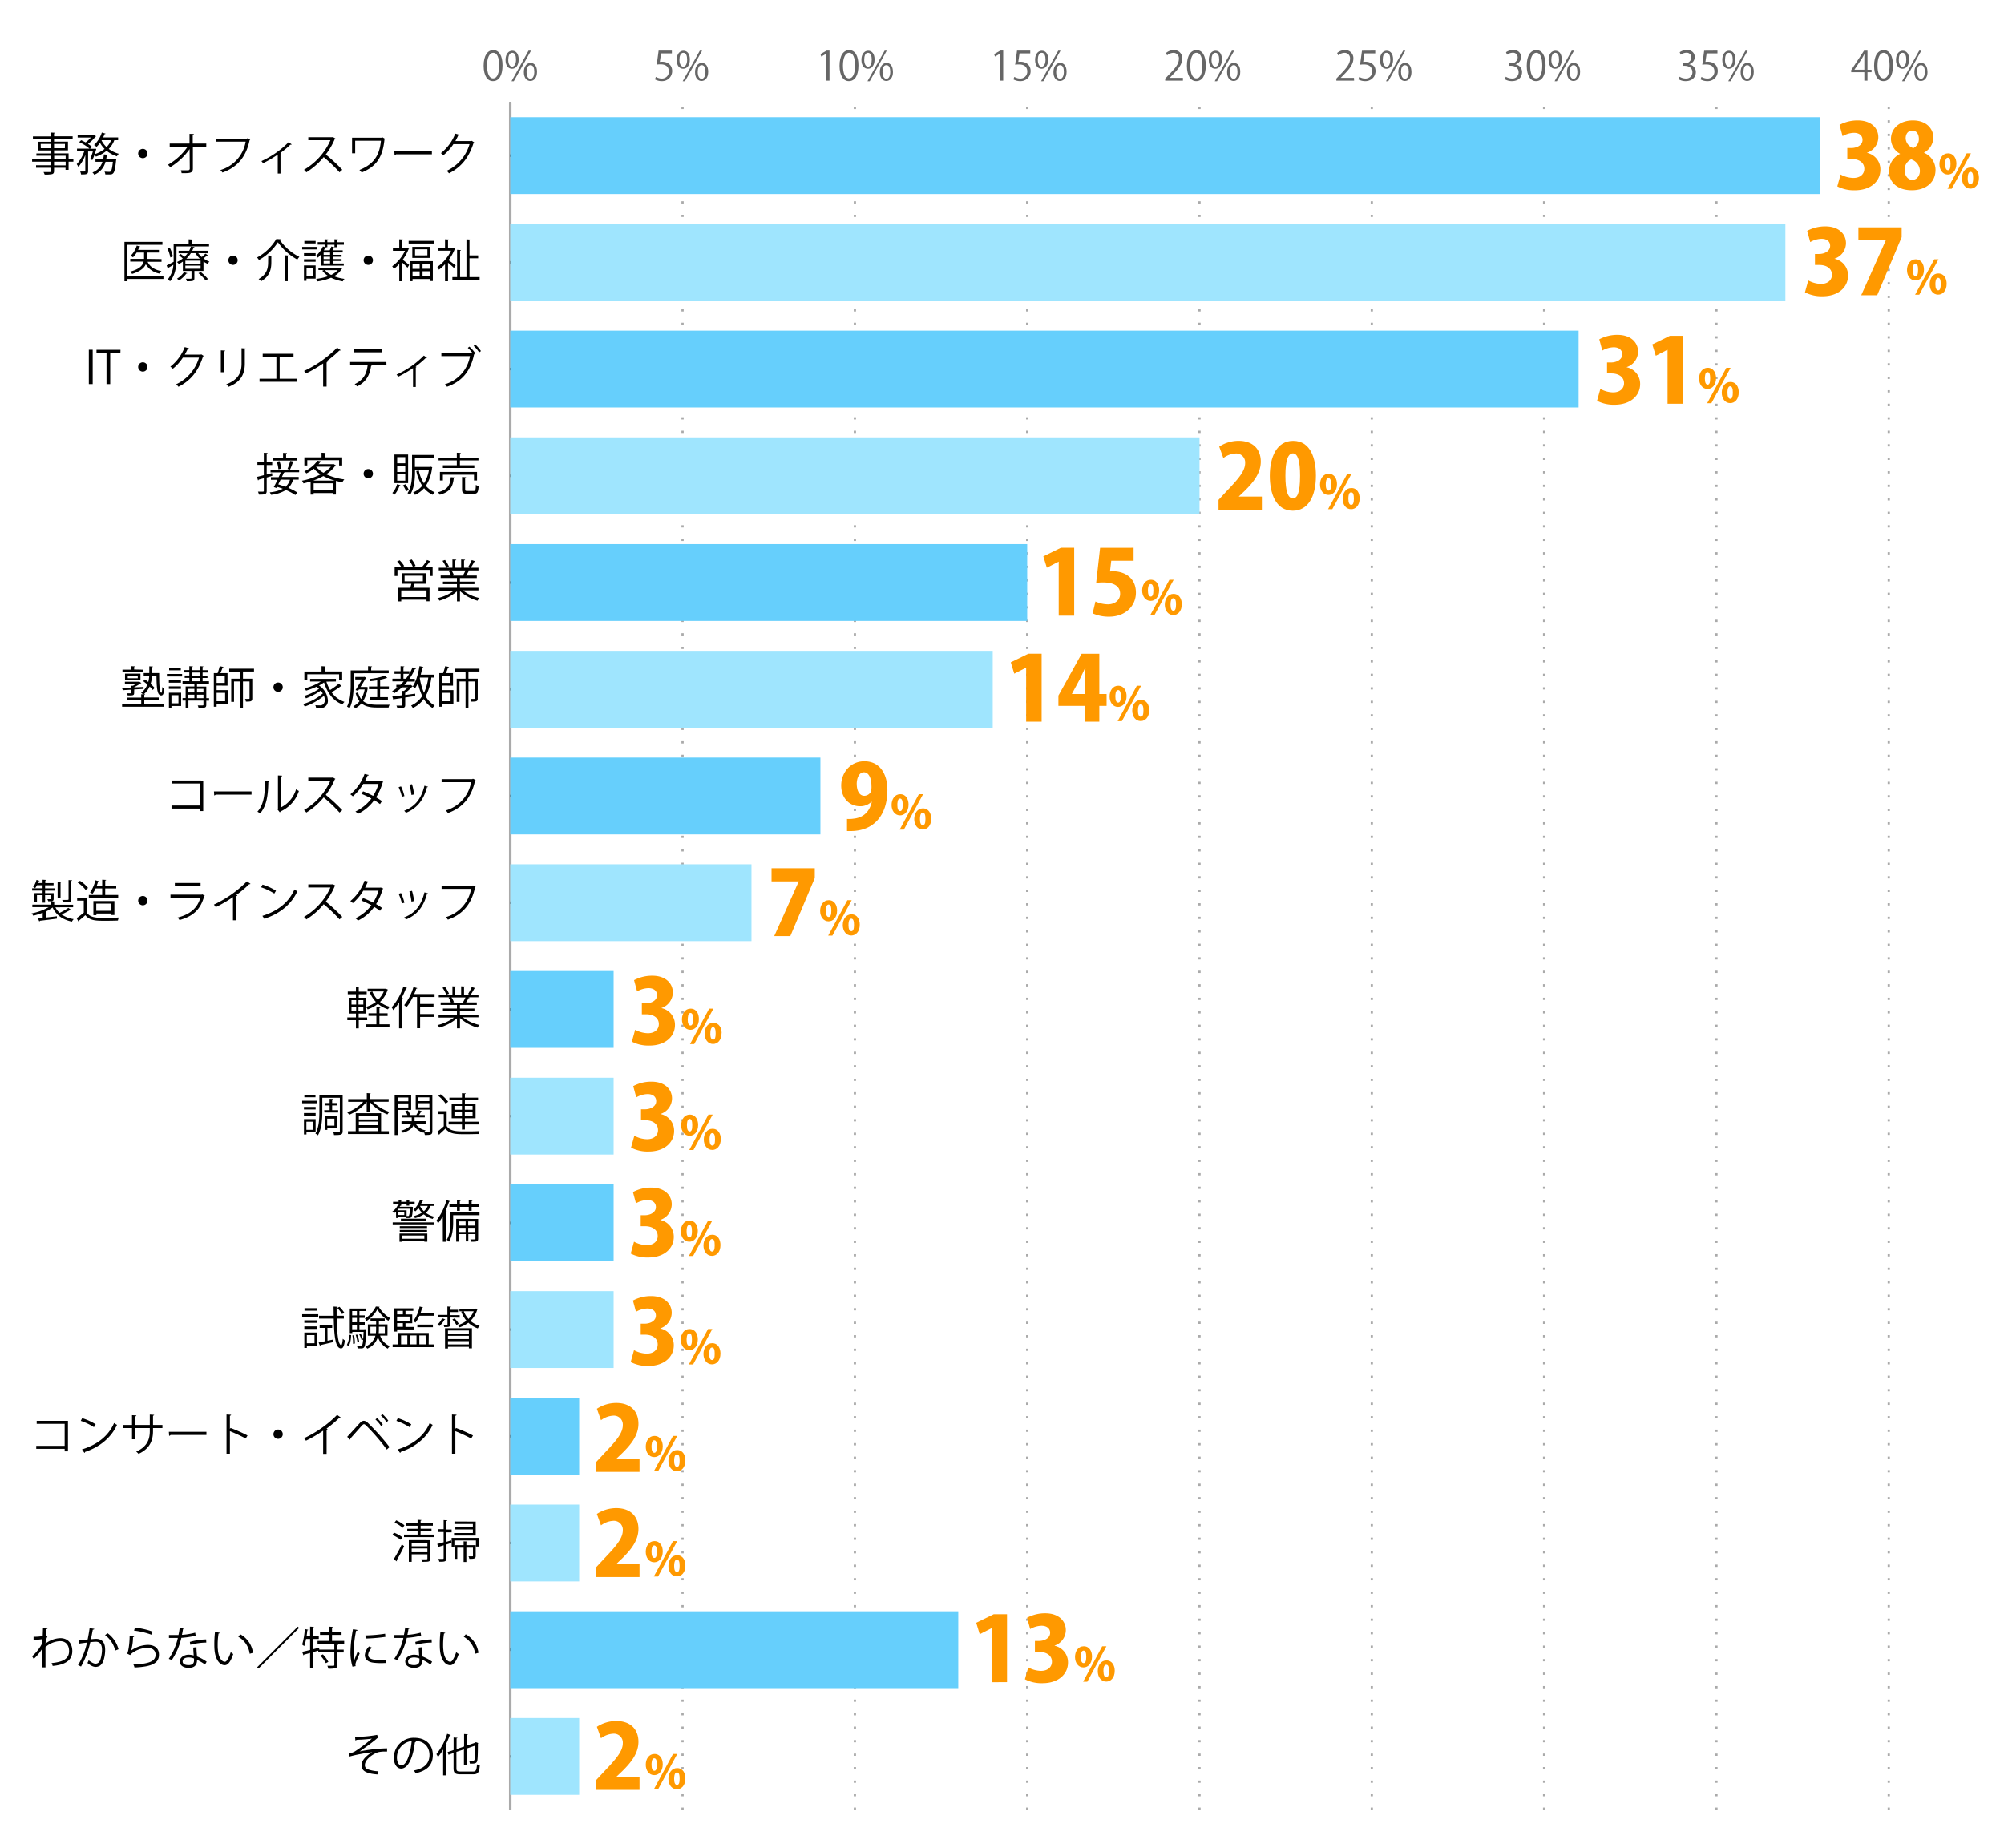 <svg xmlns="http://www.w3.org/2000/svg" viewBox="0 0 800 738"><defs><style>.cls-1{fill:#666;}.cls-2,.cls-3,.cls-4,.cls-5,.cls-9{fill:none;}.cls-2,.cls-5{stroke:#000;}.cls-2,.cls-3,.cls-4,.cls-5{stroke-miterlimit:10;}.cls-2,.cls-3{stroke-width:0.9px;}.cls-3,.cls-4{stroke:#aaa;}.cls-3{stroke-dasharray:0.9 4.49;}.cls-6{fill:#66cffc;}.cls-7{fill:#9fe5fe;}.cls-8{fill:#f90;}</style></defs><g id="レイヤー_2" data-name="レイヤー 2"><g id="グラフのコピー"><path class="cls-1" d="M193.07,26.24c0-4.2,1.64-6.23,3.88-6.23s3.66,2.15,3.66,6.07c0,4.16-1.45,6.3-3.84,6.3C194.59,32.38,193.07,30.24,193.07,26.24Zm6.2-.1c0-3-.72-5.06-2.4-5.06-1.43,0-2.44,1.91-2.44,5.06s.88,5.15,2.39,5.15C198.6,31.29,199.27,29,199.27,26.14Z"/><path class="cls-1" d="M207.06,23.74c0,2.5-1.23,3.7-2.66,3.7s-2.59-1.17-2.59-3.54,1.25-3.65,2.67-3.65C206.1,20.25,207.06,21.56,207.06,23.74Zm-4.16.16c0,1.46.53,2.71,1.53,2.71S206,25.34,206,23.82s-.4-2.74-1.54-2.74S202.9,22.52,202.9,23.9Zm2.21,8.52h-.92L211,20.22H212Zm9.27-3.78c0,2.48-1.24,3.68-2.66,3.68s-2.6-1.17-2.6-3.54,1.25-3.66,2.68-3.66C213.41,25.12,214.38,26.45,214.38,28.64Zm-4.17.08c0,1.52.53,2.75,1.54,2.75s1.54-1.25,1.54-2.78S212.9,26,211.77,26,210.21,27.34,210.21,28.72Z"/><path class="cls-1" d="M268.21,20.2v1.11H263.9l-.49,3.39a6.91,6.91,0,0,1,.92-.06c2.13,0,4,1.26,4,3.68a4,4,0,0,1-4.13,4.06,5.33,5.33,0,0,1-2.75-.7l.38-1a4.49,4.49,0,0,0,2.37.67A2.71,2.71,0,0,0,267,28.48c0-1.65-1-2.8-3.29-2.8a9,9,0,0,0-1.54.11l.75-5.59Z"/><path class="cls-1" d="M275.39,23.74c0,2.5-1.23,3.7-2.66,3.7s-2.59-1.17-2.59-3.54,1.25-3.65,2.67-3.65C274.43,20.25,275.39,21.56,275.39,23.74Zm-4.16.16c0,1.46.53,2.71,1.54,2.71s1.53-1.27,1.53-2.79-.4-2.74-1.53-2.74S271.23,22.52,271.23,23.9Zm2.21,8.52h-.91l6.85-12.2h.91Zm9.27-3.78c0,2.48-1.24,3.68-2.66,3.68s-2.59-1.17-2.59-3.54,1.25-3.66,2.67-3.66C281.75,25.12,282.71,26.45,282.71,28.64Zm-4.17.08c0,1.52.53,2.75,1.54,2.75s1.54-1.25,1.54-2.78S281.23,26,280.1,26,278.54,27.34,278.54,28.72Z"/><path class="cls-1" d="M329.85,32.19V21.45h0l-2,1.14-.32-1L330,20.2h1.14v12Z"/><path class="cls-1" d="M335.15,26.24c0-4.2,1.63-6.23,3.87-6.23s3.67,2.15,3.67,6.07c0,4.16-1.46,6.3-3.85,6.3C336.67,32.38,335.15,30.24,335.15,26.24Zm6.19-.1c0-3-.72-5.06-2.4-5.06-1.42,0-2.43,1.91-2.43,5.06s.88,5.15,2.38,5.15C340.67,31.29,341.34,29,341.34,26.14Z"/><path class="cls-1" d="M349.13,23.74c0,2.5-1.23,3.7-2.65,3.7s-2.6-1.17-2.6-3.54,1.25-3.65,2.68-3.65C348.17,20.25,349.13,21.56,349.13,23.74ZM345,23.9c0,1.46.53,2.71,1.54,2.71S348,25.34,348,23.82s-.4-2.74-1.53-2.74S345,22.52,345,23.9Zm2.21,8.52h-.91l6.85-12.2H354Zm9.27-3.78c0,2.48-1.24,3.68-2.66,3.68s-2.59-1.17-2.59-3.54,1.25-3.66,2.67-3.66C355.49,25.12,356.45,26.45,356.45,28.64Zm-4.16.08c0,1.52.52,2.75,1.53,2.75s1.54-1.25,1.54-2.78S355,26,353.84,26,352.29,27.34,352.29,28.72Z"/><path class="cls-1" d="M399.18,32.19V21.45h0l-2,1.14-.32-1,2.48-1.4h1.14v12Z"/><path class="cls-1" d="M411.28,20.2v1.11H407l-.5,3.39a7.09,7.09,0,0,1,.93-.06c2.13,0,4,1.26,4,3.68a4,4,0,0,1-4.13,4.06,5.33,5.33,0,0,1-2.75-.7l.38-1a4.49,4.49,0,0,0,2.37.67,2.72,2.72,0,0,0,2.79-2.83c0-1.65-1.06-2.8-3.3-2.8a9,9,0,0,0-1.54.11L406,20.2Z"/><path class="cls-1" d="M418.46,23.74c0,2.5-1.23,3.7-2.65,3.7s-2.6-1.17-2.6-3.54,1.25-3.65,2.68-3.65C417.5,20.25,418.46,21.56,418.46,23.74Zm-4.16.16c0,1.46.53,2.71,1.54,2.71s1.54-1.27,1.54-2.79-.4-2.74-1.54-2.74S414.3,22.52,414.3,23.9Zm2.21,8.52h-.91l6.85-12.2h.91Zm9.27-3.78c0,2.48-1.23,3.68-2.66,3.68s-2.59-1.17-2.59-3.54,1.25-3.66,2.67-3.66C424.82,25.12,425.78,26.45,425.78,28.64Zm-4.16.08c0,1.52.53,2.75,1.53,2.75s1.54-1.25,1.54-2.78S424.31,26,423.17,26,421.62,27.34,421.62,28.72Z"/><path class="cls-1" d="M472.23,32.19h-7.09v-.81l1.17-1.24c2.85-2.88,4.29-4.62,4.29-6.58a2.16,2.16,0,0,0-2.29-2.46,4,4,0,0,0-2.4,1l-.45-.93a4.71,4.71,0,0,1,3.1-1.16,3.19,3.19,0,0,1,3.38,3.4c0,2.26-1.58,4.18-4.06,6.68l-.95,1v0h5.3Z"/><path class="cls-1" d="M473.81,26.24c0-4.2,1.63-6.23,3.87-6.23s3.67,2.15,3.67,6.07c0,4.16-1.46,6.3-3.84,6.3C475.33,32.38,473.81,30.24,473.81,26.24Zm6.2-.1c0-3-.72-5.06-2.41-5.06-1.42,0-2.43,1.91-2.43,5.06s.88,5.15,2.39,5.15C479.33,31.29,480,29,480,26.14Z"/><path class="cls-1" d="M487.8,23.74c0,2.5-1.23,3.7-2.66,3.7s-2.59-1.17-2.59-3.54,1.25-3.65,2.67-3.65C486.84,20.25,487.8,21.56,487.8,23.74Zm-4.16.16c0,1.46.52,2.71,1.53,2.71s1.54-1.27,1.54-2.79-.4-2.74-1.54-2.74S483.64,22.52,483.64,23.9Zm2.2,8.52h-.91l6.85-12.2h.92Zm9.27-3.78c0,2.48-1.23,3.68-2.65,3.68s-2.6-1.17-2.6-3.54,1.25-3.66,2.68-3.66C494.15,25.12,495.11,26.45,495.11,28.64Zm-4.16.08c0,1.52.53,2.75,1.54,2.75S494,30.22,494,28.69,493.64,26,492.5,26,491,27.34,491,28.72Z"/><path class="cls-1" d="M540.56,32.19h-7.09v-.81l1.17-1.24c2.85-2.88,4.29-4.62,4.29-6.58a2.16,2.16,0,0,0-2.29-2.46,4,4,0,0,0-2.4,1l-.45-.93A4.74,4.74,0,0,1,536.9,20a3.19,3.19,0,0,1,3.37,3.4c0,2.26-1.58,4.18-4.06,6.68l-1,1v0h5.3Z"/><path class="cls-1" d="M549,20.2v1.11h-4.31l-.5,3.39a7.22,7.22,0,0,1,.93-.06c2.13,0,4,1.26,4,3.68A4,4,0,0,1,545,32.38a5.4,5.4,0,0,1-2.76-.7l.39-1a4.49,4.49,0,0,0,2.37.67,2.71,2.71,0,0,0,2.78-2.83c0-1.65-1-2.8-3.3-2.8a8.91,8.91,0,0,0-1.53.11l.75-5.59Z"/><path class="cls-1" d="M556.13,23.74c0,2.5-1.23,3.7-2.66,3.7s-2.59-1.17-2.59-3.54,1.25-3.65,2.67-3.65C555.17,20.25,556.13,21.56,556.13,23.74ZM552,23.9c0,1.46.53,2.71,1.53,2.71S555,25.34,555,23.82s-.4-2.74-1.54-2.74S552,22.52,552,23.9Zm2.21,8.52h-.92l6.86-12.2H561Zm9.26-3.78c0,2.48-1.23,3.68-2.65,3.68s-2.6-1.17-2.6-3.54,1.25-3.66,2.68-3.66C562.48,25.12,563.44,26.45,563.44,28.64Zm-4.16.08c0,1.52.53,2.75,1.54,2.75s1.54-1.25,1.54-2.78S562,26,560.84,26,559.28,27.34,559.28,28.72Z"/><path class="cls-1" d="M605,25.71a3.07,3.07,0,0,1,2.61,3.1c0,1.91-1.37,3.57-4.06,3.57a5.39,5.39,0,0,1-2.84-.76l.41-1a4.74,4.74,0,0,0,2.44.72,2.44,2.44,0,0,0,2.68-2.51c0-1.76-1.49-2.56-3.06-2.56h-.78v-1h.78A2.46,2.46,0,0,0,605.86,23a1.85,1.85,0,0,0-2.06-1.94,4,4,0,0,0-2.2.79l-.4-1a5,5,0,0,1,2.85-.89c2.2,0,3.17,1.39,3.17,2.83A3,3,0,0,1,605,25.66Z"/><path class="cls-1" d="M609.48,26.24c0-4.2,1.63-6.23,3.87-6.23S617,22.16,617,26.08c0,4.16-1.45,6.3-3.84,6.3C611,32.38,609.48,30.24,609.48,26.24Zm6.19-.1c0-3-.72-5.06-2.4-5.06-1.43,0-2.43,1.91-2.43,5.06s.88,5.15,2.38,5.15C615,31.29,615.67,29,615.67,26.14Z"/><path class="cls-1" d="M623.46,23.74c0,2.5-1.23,3.7-2.66,3.7s-2.59-1.17-2.59-3.54,1.25-3.65,2.67-3.65C622.5,20.25,623.46,21.56,623.46,23.74Zm-4.16.16c0,1.46.53,2.71,1.54,2.71s1.53-1.27,1.53-2.79-.4-2.74-1.53-2.74S619.3,22.52,619.3,23.9Zm2.21,8.52h-.91l6.85-12.2h.91Zm9.27-3.78c0,2.48-1.24,3.68-2.66,3.68s-2.59-1.17-2.59-3.54,1.25-3.66,2.67-3.66C629.82,25.12,630.78,26.45,630.78,28.64Zm-4.16.08c0,1.52.52,2.75,1.53,2.75s1.54-1.25,1.54-2.78S629.3,26,628.17,26,626.62,27.34,626.62,28.72Z"/><path class="cls-1" d="M674.38,25.71a3.07,3.07,0,0,1,2.61,3.1c0,1.91-1.38,3.57-4.07,3.57a5.32,5.32,0,0,1-2.83-.76l.4-1a4.75,4.75,0,0,0,2.45.72,2.43,2.43,0,0,0,2.67-2.51c0-1.76-1.49-2.56-3.06-2.56h-.78v-1h.78A2.46,2.46,0,0,0,675.19,23a1.85,1.85,0,0,0-2.06-1.94,4,4,0,0,0-2.19.79l-.4-1a5,5,0,0,1,2.84-.89c2.2,0,3.17,1.39,3.17,2.83a3,3,0,0,1-2.17,2.83Z"/><path class="cls-1" d="M685.61,20.2v1.11H681.3l-.49,3.39a7,7,0,0,1,.93-.06c2.13,0,4,1.26,4,3.68a4,4,0,0,1-4.13,4.06,5.33,5.33,0,0,1-2.75-.7l.38-1a4.49,4.49,0,0,0,2.37.67,2.73,2.73,0,0,0,2.79-2.83c0-1.65-1.06-2.8-3.3-2.8a9,9,0,0,0-1.54.11l.75-5.59Z"/><path class="cls-1" d="M692.79,23.74c0,2.5-1.23,3.7-2.65,3.7s-2.6-1.17-2.6-3.54,1.25-3.65,2.68-3.65C691.83,20.25,692.79,21.56,692.79,23.74Zm-4.16.16c0,1.46.53,2.71,1.54,2.71s1.54-1.27,1.54-2.79-.41-2.74-1.54-2.74S688.63,22.52,688.63,23.9Zm2.21,8.52h-.91l6.85-12.2h.91Zm9.27-3.78c0,2.48-1.23,3.68-2.66,3.68s-2.59-1.17-2.59-3.54,1.25-3.66,2.67-3.66C699.15,25.12,700.11,26.45,700.11,28.64Zm-4.16.08c0,1.52.53,2.75,1.53,2.75S699,30.22,699,28.69,698.64,26,697.5,26,696,27.34,696,28.72Z"/><path class="cls-1" d="M745.5,32.19h-1.26V28.83H739V28l5.13-7.78h1.37v7.61h1.63v1H745.5Zm-5.15-4.38h3.89V23.55c0-.66,0-1.3.06-1.92h-.06c-.37.73-.66,1.25-1,1.79l-2.93,4.35Z"/><path class="cls-1" d="M748.14,26.24c0-4.2,1.63-6.23,3.87-6.23s3.67,2.15,3.67,6.07c0,4.16-1.46,6.3-3.84,6.3C749.66,32.38,748.14,30.24,748.14,26.24Zm6.19-.1c0-3-.72-5.06-2.4-5.06-1.42,0-2.43,1.91-2.43,5.06s.88,5.15,2.38,5.15C753.66,31.29,754.33,29,754.33,26.14Z"/><path class="cls-1" d="M762.13,23.74c0,2.5-1.24,3.7-2.66,3.7s-2.59-1.17-2.59-3.54,1.24-3.65,2.67-3.65C761.17,20.25,762.13,21.56,762.13,23.74ZM758,23.9c0,1.46.53,2.71,1.54,2.71S761,25.34,761,23.82s-.4-2.74-1.54-2.74S758,22.52,758,23.9Zm2.21,8.52h-.91l6.85-12.2H767Zm9.27-3.78c0,2.48-1.23,3.68-2.66,3.68s-2.59-1.17-2.59-3.54,1.25-3.66,2.67-3.66C768.48,25.12,769.44,26.45,769.44,28.64Zm-4.16.08c0,1.52.53,2.75,1.54,2.75s1.53-1.25,1.53-2.78S768,26,766.83,26,765.28,27.34,765.28,28.72Z"/><line class="cls-2" x1="203.69" y1="722.68" x2="203.69" y2="40.85"/><line class="cls-3" x1="272.48" y1="722.68" x2="272.48" y2="40.85"/><line class="cls-3" x1="341.27" y1="722.68" x2="341.27" y2="40.85"/><line class="cls-3" x1="410.06" y1="722.68" x2="410.06" y2="40.85"/><line class="cls-3" x1="478.84" y1="722.68" x2="478.84" y2="40.85"/><line class="cls-3" x1="547.63" y1="722.68" x2="547.63" y2="40.85"/><line class="cls-3" x1="616.42" y1="722.68" x2="616.42" y2="40.85"/><line class="cls-3" x1="685.21" y1="722.68" x2="685.21" y2="40.85"/><line class="cls-3" x1="754" y1="722.68" x2="754" y2="40.85"/><line class="cls-4" x1="203.69" y1="722.68" x2="203.69" y2="40.85"/><line class="cls-5" x1="203.69" y1="701.37" x2="220.76" y2="701.37"/><line class="cls-5" x1="203.69" y1="658.76" x2="220.76" y2="658.76"/><line class="cls-5" x1="203.69" y1="616.14" x2="220.76" y2="616.14"/><line class="cls-5" x1="203.69" y1="573.53" x2="220.76" y2="573.53"/><line class="cls-5" x1="203.69" y1="530.91" x2="220.76" y2="530.91"/><line class="cls-5" x1="203.69" y1="488.3" x2="220.76" y2="488.3"/><line class="cls-5" x1="203.69" y1="445.68" x2="220.76" y2="445.68"/><line class="cls-5" x1="203.69" y1="403.07" x2="220.76" y2="403.07"/><line class="cls-5" x1="203.69" y1="360.45" x2="220.76" y2="360.45"/><line class="cls-5" x1="203.69" y1="317.84" x2="220.76" y2="317.84"/><line class="cls-5" x1="203.69" y1="275.23" x2="220.76" y2="275.23"/><line class="cls-5" x1="203.69" y1="232.61" x2="220.76" y2="232.61"/><line class="cls-5" x1="203.69" y1="190" x2="220.76" y2="190"/><line class="cls-5" x1="203.69" y1="147.38" x2="220.76" y2="147.38"/><line class="cls-5" x1="203.69" y1="104.77" x2="220.76" y2="104.77"/><line class="cls-5" x1="203.69" y1="62.15" x2="220.76" y2="62.15"/><rect class="cls-6" x="203.69" y="46.81" width="522.8" height="30.68"/><rect class="cls-7" x="203.69" y="89.43" width="509.04" height="30.68"/><rect class="cls-6" x="203.69" y="132.04" width="426.49" height="30.68"/><rect class="cls-7" x="203.69" y="174.65" width="275.16" height="30.68"/><rect class="cls-6" x="203.69" y="217.27" width="206.37" height="30.68"/><rect class="cls-7" x="203.69" y="259.88" width="192.61" height="30.68"/><rect class="cls-6" x="203.69" y="302.5" width="123.82" height="30.68"/><rect class="cls-7" x="203.69" y="345.11" width="96.3" height="30.68"/><rect class="cls-6" x="203.69" y="387.73" width="41.27" height="30.68"/><rect class="cls-7" x="203.69" y="430.34" width="41.27" height="30.68"/><rect class="cls-6" x="203.69" y="472.96" width="41.27" height="30.68"/><rect class="cls-7" x="203.69" y="515.57" width="41.27" height="30.68"/><rect class="cls-6" x="203.69" y="558.19" width="27.52" height="30.68"/><rect class="cls-7" x="203.69" y="600.8" width="27.52" height="30.68"/><rect class="cls-6" x="203.69" y="643.41" width="178.85" height="30.68"/><rect class="cls-7" x="203.69" y="686.03" width="27.52" height="30.68"/><path d="M141.73,693.51a43,43,0,0,0,8.81-.76l.43,1.13a3.16,3.16,0,0,0-.85.62c-1.82,1.51-4.45,3.4-6.59,4.88a60.51,60.51,0,0,1,11-1.25v1.28c-.26,0-.54,0-.81,0a12.18,12.18,0,0,0-2.76.27c-1.55.44-5.29,2.65-5.29,5.12a1.66,1.66,0,0,0,.93,1.62,13.6,13.6,0,0,0,4.47.88l-.4,1.26c-4.35-.34-6.35-1.35-6.35-3.65s2.52-4.29,4.28-5.23a63.91,63.91,0,0,0-9.11,1.73l-.23-1.22a7.83,7.83,0,0,0,2.36-.81,57.87,57.87,0,0,0,6.82-5.13c-1.12.18-3.37.36-4.39.41-.53,0-1.25.05-1.71.09a.74.74,0,0,1-.47.22Z"/><path d="M166.07,695.45a.47.47,0,0,1-.45.29c-.65,5.6-2.52,10.48-5.51,10.48-1.51,0-2.88-1.51-2.88-4.36a7.9,7.9,0,0,1,8.1-7.94c5.21,0,7.46,3.3,7.46,6.81,0,4.28-2.49,6.35-6.85,7.36a7,7,0,0,0-.75-1.1c4.14-.79,6.26-2.81,6.26-6.21,0-3-1.91-5.67-6.12-5.67l-.54,0Zm-1.73-.23a6.62,6.62,0,0,0-5.89,6.61c0,1.92.83,3.13,1.7,3.13C162.32,705,163.89,700.15,164.34,695.22Z"/><path d="M176.9,698.58a20.78,20.78,0,0,1-2.05,3,9.1,9.1,0,0,0-.63-1.14,24.38,24.38,0,0,0,4.29-8.12l1.42.47c0,.13-.18.2-.4.18A31.8,31.8,0,0,1,178,696.5l.41.12c0,.11-.12.2-.36.24v12.06H176.9Zm5.31,7.49c0,1.07.26,1.32,1.61,1.32h5c1.22,0,1.42-.58,1.6-2.88a3.36,3.36,0,0,0,1.12.48c-.24,2.65-.65,3.51-2.69,3.51h-5c-2.15,0-2.79-.48-2.79-2.44V700l-2,.7-.38-1.06,2.4-.83v-5l1.53.11c0,.13-.11.2-.35.24v4.25l3-1v-5l1.52.11c0,.12-.13.19-.35.23V697l3.28-1.12a1.86,1.86,0,0,1,.25-.22l1,.38a.61.61,0,0,1-.18.18c0,3.26-.08,6-.22,6.68-.2,1.24-.94,1.41-3,1.33a3.57,3.57,0,0,0-.31-1.13c.57,0,1.33,0,1.56,0s.53-.07.64-.54a44.07,44.07,0,0,0,.18-5.5l-3.16,1.09v6.58H185.2v-6.18l-3,1Z"/><path d="M17.17,650l1.82.18c0,.22-.22.31-.52.34-.07.85-.13,1.84-.16,2.58l.65.27a10.45,10.45,0,0,0-.74,2.17c0,.37,0,.49-.06.78a10.19,10.19,0,0,1,5.89-2.18c3.15,0,4.81,2.14,4.81,5.17,0,3.78-3,5.49-7.83,5.92a7.23,7.23,0,0,0-.45-1.15c4.46-.41,7-1.67,7-4.75,0-2.2-1.13-4-3.6-4a9.22,9.22,0,0,0-5.82,2.38c0,2.59,0,5.7,0,8.1H16.9c0-1.08,0-6.38,0-7.56a18.32,18.32,0,0,1-3.42,4.17l-.67-1.06A17,17,0,0,0,16.94,656l0-1.47a27.36,27.36,0,0,1-3.54.3l0-1.24a19.77,19.77,0,0,0,3.65-.27Z"/><path d="M37.64,650.42c0,.22-.25.31-.6.33-.19,1-.52,2.75-.73,3.83.81-.09,1.55-.16,2-.16,2.73,0,3.67,1.78,3.67,4.48a14.1,14.1,0,0,1-.61,4c-.56,1.83-1.71,2.72-3.21,2.72-.74,0-1.71-.31-3.26-1.57a6.91,6.91,0,0,0,.49-1.1c1.44,1.12,2.19,1.37,2.75,1.37,1,0,1.64-.65,2-1.8a13.54,13.54,0,0,0,.58-3.69c0-2-.69-3.28-2.49-3.26a20.16,20.16,0,0,0-2.19.18,34.81,34.81,0,0,1-3.69,9.72l-1.19-.57a29.86,29.86,0,0,0,3.58-9c-.92.11-2.23.27-3.2.44l-.11-1.27,3.56-.41c.27-1.31.56-2.93.78-4.52ZM46,659.08a10.79,10.79,0,0,0-4.06-6.15l1-.76a11.53,11.53,0,0,1,4.37,6.41Z"/><path d="M53.57,653.43a.53.53,0,0,1-.47.31,20.49,20.49,0,0,1-.74,5.31h0A12.21,12.21,0,0,1,59,656.83c2.77,0,4.5,1.43,4.46,3.95,0,3.31-2.79,4.79-9.76,5.07a5.19,5.19,0,0,0-.45-1.18c6.29-.27,8.81-1.3,8.86-3.88,0-1.72-1.19-2.77-3.29-2.77-3.33,0-6.34,2-6.85,2.88l-1.22-.59c.36-.34,1-3.57,1-7.1Zm.3-3.49a29,29,0,0,1,7,1.58l-.45,1.24a29.18,29.18,0,0,0-6.91-1.63Z"/><path d="M73.64,650.08a.58.58,0,0,1-.56.31c-.12.79-.29,1.73-.45,2.43a25.31,25.31,0,0,0,5.29-.88l.2,1.22a36.34,36.34,0,0,1-5.72.86,26.9,26.9,0,0,1-3.82,8.86l-1.21-.48A24.07,24.07,0,0,0,71,654.06H67.45v-1.17h2.14l1.65,0a29.62,29.62,0,0,0,.51-3Zm4.79,7.67c0,1.46.12,2.45.23,3.69a18.72,18.72,0,0,1,3.84,2.09l-.65,1.15a17.89,17.89,0,0,0-3.19-1.89c0,1.8-.72,3.21-3.36,3.21-2,0-3.53-.9-3.52-2.59s1.89-2.67,3.55-2.67a8.06,8.06,0,0,1,2,.32c-.08-1.15-.17-2.32-.17-3.16Zm-1,4.5a6,6,0,0,0-2.14-.41c-1.09,0-2.36.43-2.38,1.55s1,1.51,2.41,1.51,2.13-.63,2.13-1.82C77.46,662.79,77.46,662.52,77.44,662.25Zm4.93-6.35a25.77,25.77,0,0,0-6.37.88l-.2-1.14a25.34,25.34,0,0,1,6.5-1Z"/><path d="M87.73,652c0,.16-.23.27-.48.29a29.07,29.07,0,0,0-.35,4.48c0,.67,0,1.32.08,1.89.21,3.06,1.45,4.92,2.84,4.9.72,0,1.66-1.84,2.3-3.85a6.59,6.59,0,0,0,1,.77c-.83,2.43-1.87,4.41-3.37,4.45-2.28,0-3.87-2.74-4.12-6.2-.06-.68-.07-1.44-.07-2.25a43,43,0,0,1,.27-4.84Zm11.94,8.37a9,9,0,0,0-4.54-6.77l.79-1A9.88,9.88,0,0,1,101,660Z"/><path d="M102.65,665.76l16.23-16.22.52.52-16.23,16.23Z"/><path d="M135,656.73c0,.12-.12.21-.36.25v1.76h2.56v1.12h-2.56v5c0,.72-.16,1.06-.68,1.26a10.79,10.79,0,0,1-2.9.2,4.63,4.63,0,0,0-.38-1.14c.65,0,1.24,0,1.69,0,.92,0,1.09,0,1.09-.36v-5h-6.4v-.7l-2.1.61v6.52h-1.17v-6.2l-2.42.67a.34.34,0,0,1-.23.29l-.51-1.41c.85-.18,2-.45,3.16-.74v-4.39h-1.61a15.37,15.37,0,0,1-.75,2.85,8.25,8.25,0,0,0-.81-.62,27.31,27.31,0,0,0,1.06-6.23l1.39.33a.39.39,0,0,1-.38.2c-.07.75-.18,1.53-.29,2.3h1.39v-3.76l1.53.09c0,.12-.13.21-.36.25v3.42h2.3v1.17H125v4.09l2.39-.61.07.75h6v-2.11Zm-2.46-1.5h4.86v1.15H126.77v-1.15h4.56v-2.38h-3.58v-1.11h3.58v-2.2l1.55.11c0,.13-.11.22-.34.25v1.84h3.81v1.11h-3.81Zm-2.47,8.89a13,13,0,0,0-2.18-3l1-.51a13.21,13.21,0,0,1,2.21,3Z"/><path d="M142.76,650.89c-.06.2-.24.31-.6.29a43.13,43.13,0,0,0-.95,8.1,20,20,0,0,0,.23,3.57c.35-.89,1.12-2.78,1.37-3.41l.76.8c-.74,1.81-1.28,2.84-1.53,3.65a3.18,3.18,0,0,0-.15.85,2.05,2.05,0,0,0,.09.56l-1.27.23a19.63,19.63,0,0,1-.8-6.19,52.27,52.27,0,0,1,1-8.77Zm11.47,13.16c-.65,0-1.32.06-2,.06a24.08,24.08,0,0,1-3.35-.2c-2.22-.33-3.24-1.55-3.24-3a5.46,5.46,0,0,1,1.69-3.47l1.17.5a4.27,4.27,0,0,0-1.53,2.83c0,2.09,3.06,2.09,4.93,2.09.76,0,1.57,0,2.33-.09Zm-8.34-11a58.75,58.75,0,0,0,7.85-.68l.11,1.26a66.76,66.76,0,0,1-7.92.66Z"/><path d="M163.64,650.08a.58.58,0,0,1-.56.31c-.12.79-.29,1.73-.45,2.43a25.31,25.31,0,0,0,5.29-.88l.2,1.22a36.34,36.34,0,0,1-5.72.86,26.9,26.9,0,0,1-3.82,8.86l-1.21-.48a24.07,24.07,0,0,0,3.66-8.34h-3.58v-1.17h2.14l1.65,0a29.62,29.62,0,0,0,.51-3Zm4.79,7.67c0,1.46.12,2.45.23,3.69a18.72,18.72,0,0,1,3.84,2.09l-.65,1.15a17.89,17.89,0,0,0-3.19-1.89c0,1.8-.72,3.21-3.36,3.21-2,0-3.53-.9-3.52-2.59s1.89-2.67,3.55-2.67a8.06,8.06,0,0,1,2,.32c-.08-1.15-.17-2.32-.17-3.16Zm-1,4.5a6,6,0,0,0-2.14-.41c-1.09,0-2.36.43-2.38,1.55s1,1.51,2.41,1.51,2.13-.63,2.13-1.82C167.46,662.79,167.46,662.52,167.44,662.25Zm4.93-6.35a25.77,25.77,0,0,0-6.37.88l-.2-1.14a25.34,25.34,0,0,1,6.5-1Z"/><path d="M177.73,652c0,.16-.23.27-.48.29a29.07,29.07,0,0,0-.35,4.48c0,.67,0,1.32.08,1.89.21,3.06,1.45,4.92,2.84,4.9.72,0,1.66-1.84,2.3-3.85a6.59,6.59,0,0,0,1,.77c-.83,2.43-1.87,4.41-3.37,4.45-2.28,0-3.87-2.74-4.12-6.2-.06-.68-.07-1.44-.07-2.25a43,43,0,0,1,.27-4.84Zm11.94,8.37a9,9,0,0,0-4.54-6.77l.79-1A9.88,9.88,0,0,1,191,660Z"/><path d="M157.28,612a13.87,13.87,0,0,1,3.37,1.86l-.68,1a15.24,15.24,0,0,0-3.34-1.94Zm-.12,10.61a58.62,58.62,0,0,0,3.26-5.94l.91.75a58.57,58.57,0,0,1-3,5.62.35.35,0,0,1,.09.25.33.33,0,0,1,0,.2Zm1-15.52a13.93,13.93,0,0,1,3.3,2l-.71,1a13.31,13.31,0,0,0-3.25-2.09Zm9.71,5.69h5.54v1H161.28v-1h5.42v-1.37h-4.12v-.94h4.12v-1.22h-4.63v-1h4.63v-1.38l1.55.11c0,.12-.11.21-.34.25v1h4.89v1h-4.89v1.22h4.35v.94h-4.35Zm3.9,2.23v7.36c0,1.28-.57,1.28-3.2,1.28a4.33,4.33,0,0,0-.38-1c.4,0,.79,0,1.13,0,1.3,0,1.3,0,1.3-.31v-1.69h-6.28v3h-1.14V615Zm-1.15,1h-6.28v1.44h6.28Zm-6.28,3.8h6.28v-1.48h-6.28Z"/><path d="M180.09,615.1l.14,1-2,.63v5.43c0,1.32-.55,1.5-2.86,1.46a5.37,5.37,0,0,0-.38-1.13l1.28,0c.74,0,.83,0,.83-.36v-5.07l-1.86.57a.34.34,0,0,1-.25.29l-.43-1.4c.7-.17,1.59-.4,2.54-.67v-4.09h-2.36v-1.13h2.36V607l1.48.09c0,.14-.11.21-.35.25v3.42h2.06v1.13h-2.06v3.78Zm.2-1h10.8v3.45H190v-2.43h-8.61v2.49h-1.08Zm9.61-6.5v5.56h-8.64v-1h7.51v-1.42h-7v-.9h7v-1.28h-7.35v-1Zm0,9.41v4.22c0,1.1-.4,1.24-2.54,1.24a4.56,4.56,0,0,0-.33-1c.54,0,1,0,1.28,0,.45,0,.5,0,.5-.23V618h-2.64v5.73h-1.1V618h-2.52v4.47h-1.1V617h3.62v-1.53l1.44.09c0,.13-.11.22-.34.26V617Z"/><path d="M27.13,567.36v12.18H25.81v-1H14.47v-1.2H25.81v-8.79H14.65v-1.2Z"/><path d="M32.81,566.29a22.41,22.41,0,0,1,5.37,2.45l-.68,1.14a23.15,23.15,0,0,0-5.26-2.51Zm-.07,12.48c6.39-2,10.64-5.56,12.8-10.55a7.3,7.3,0,0,0,1.17.74c-2.25,4.93-6.64,8.77-12.74,10.8a.58.58,0,0,1-.26.41Z"/><path d="M64.84,570.24H61.08v1.24c0,3.44-1.07,6.93-5.77,9.06a6.7,6.7,0,0,0-.93-.91c4.57-2,5.42-5.18,5.42-8.13v-1.26H54v4.48H52.7v-4.48H49.17V569H52.7V565.1l1.73.11c0,.18-.18.34-.45.38V569H59.8v-4.14l1.73.11c0,.16-.17.3-.45.34V569h3.76Z"/><path d="M67.41,571.73h15V573H68.09a.82.82,0,0,1-.57.34Z"/><path d="M98.1,574.41a62.63,62.63,0,0,0-6.32-2.93v9H90.43V564.83l1.82.11c0,.2-.16.33-.47.38v5.26l.27-.38a61.34,61.34,0,0,1,6.77,3Z"/><path d="M112.88,572.68a1.86,1.86,0,1,1-1.85-1.85A1.85,1.85,0,0,1,112.88,572.68Z"/><path d="M136,566a.4.4,0,0,1-.34.14.58.58,0,0,1-.18,0,43.36,43.36,0,0,1-5.14,4.31c.15.05.36.16.44.19a.48.48,0,0,1-.4.24v9.67H129v-9.26a52.83,52.83,0,0,1-6.86,4,6.51,6.51,0,0,0-.76-1,45.77,45.77,0,0,0,13.2-9.31Z"/><path d="M138.6,573.73c1.37-1.44,4.21-4.61,5.24-5.71a2,2,0,0,1,1.4-.68,2.28,2.28,0,0,1,1.46.68,90.5,90.5,0,0,1,8.79,9.81l-1.08,1a79.33,79.33,0,0,0-8.34-9.68c-.31-.29-.54-.45-.77-.45s-.45.18-.74.45c-.85.92-3.48,3.94-4.68,5.24a.25.25,0,0,1,0,.12.5.5,0,0,1-.19.38Zm11.94-7.47a14.37,14.37,0,0,1,2.26,2.63l-.68.54a14.26,14.26,0,0,0-2.25-2.63Zm2.12-1.59A14.53,14.53,0,0,1,155,567.3l-.69.54a15.26,15.26,0,0,0-2.25-2.61Z"/><path d="M158.81,566.29a22.41,22.41,0,0,1,5.37,2.45l-.68,1.14a23.15,23.15,0,0,0-5.26-2.51Zm-.07,12.48c6.39-2,10.64-5.56,12.8-10.55a7.3,7.3,0,0,0,1.17.74c-2.25,4.93-6.64,8.77-12.74,10.8a.58.58,0,0,1-.26.41Z"/><path d="M188.1,574.41a62.63,62.63,0,0,0-6.32-2.93v9h-1.35V564.83l1.82.11c0,.2-.16.33-.47.38v5.26l.27-.38a61.34,61.34,0,0,1,6.77,3Z"/><path d="M120.63,525.77v-1h6.43v1Zm6,6.33v5.3h-4.14v.85h-1V532.1Zm0-4.89v1h-5.14v-1Zm-5.14,3.44v-1h5.14v1Zm5.07-8.29v1h-5v-1Zm-1,10.77h-3.08v3.24h3.08Zm5.19,2.23,2.28-.48.09,1c-1.91.45-3.9.94-5.16,1.21a.29.29,0,0,1-.24.25l-.52-1.28c.68-.12,1.51-.28,2.41-.48v-5.35h-2v-1.1h5v1.1h-1.9Zm6.53-8.84h-2.84c.11,5.68.48,10.36,1.8,10.63h0c.25,0,.48-1.16.61-2.58a3.61,3.61,0,0,0,.81.65c-.22,2.2-.74,3.22-1.51,3.22a1,1,0,0,1-.38-.07c-2-.54-2.4-5.69-2.54-11.85h-5.87v-1.13h5.85l-.05-3.66,1.6.08c0,.14-.13.23-.38.27,0,1.11,0,2.23,0,3.31h2.86Zm-1.78-4.7a12.24,12.24,0,0,1,1.94,2.36l-.9.54a11.62,11.62,0,0,0-1.91-2.43Z"/><path d="M140.17,533.13c-.09,1.6-.27,3.35-1,4.32l-.71-.41a8.36,8.36,0,0,0,.93-4.07Zm5.43-2.38.6.06a2.22,2.22,0,0,0,0,.38c-.21,4.64-.41,6.24-.86,6.78-.31.38-.58.47-1.59.47-.3,0-.66,0-1,0a2.8,2.8,0,0,0-.27-1c.65.05,1.23.07,1.48.07.7,0,.81-.72,1-2.59l-.61.25a10.63,10.63,0,0,0-1-2.41l.61-.22a11.69,11.69,0,0,1,1,2.29h0c.06-.78.13-1.77.18-3h-4.5v.47h-1v-9.78H146v1h-2.52v1.73h2.12v1h-2.12V528h2.12v1h-2.12v1.8h1.89Zm-3.13-7.23h-1.89v1.73h1.89Zm0,4.46v-1.74h-1.89V528Zm-1.89,1v1.8h1.89V529Zm.36,7.62a16.84,16.84,0,0,0-.27-3.37l.68-.07a18.42,18.42,0,0,1,.31,3.33Zm1.67-3.69a12.82,12.82,0,0,1,.78,2.93l-.69.16a14.17,14.17,0,0,0-.72-3Zm8.92-11.09a.28.28,0,0,1-.24.21,13.54,13.54,0,0,0,4.43,4.32,6.67,6.67,0,0,0-.68,1.07,15.51,15.51,0,0,1-4.41-4.54,13.61,13.61,0,0,1-4.34,4.64,4.69,4.69,0,0,0-.62-1,12.2,12.2,0,0,0,4.38-4.81Zm3.15,11.5h-2.94a6.87,6.87,0,0,0,3.87,4.2,4.45,4.45,0,0,0-.81,1,8,8,0,0,1-3.94-4.63,7.31,7.31,0,0,1-4.25,4.63,4.29,4.29,0,0,0-.75-.87,6.62,6.62,0,0,0,4-4.3h-3v-4.52h3.29v-1.37h-2.25v-1h5.69v1h-2.34v1.37h3.44Zm-6.81-1h2.18a13.35,13.35,0,0,0,.09-1.67v-.87h-2.27Zm5.75-2.54h-2.38v.88c0,.56,0,1.12-.07,1.66h2.45Z"/><path d="M171.13,536.84h2.2v1.08H156.74v-1.08H159v-4.57h12.17Zm-12.6-6v.87h-1.12v-9.27H165v1h-3.13v1.42h2.7v3.53h-2.7v1.47h3.31v1Zm2.3-7.41h-2.3v1.42h2.3Zm2.68,4v-1.71h-5v1.71Zm-2.68,2.39v-1.47h-2.3v1.47Zm-.72,3.43v3.56h2.5v-3.56Zm6.16,0h-2.54v3.56h2.54Zm7-7.86h-5.84a11,11,0,0,1-1.6,2.74,6.48,6.48,0,0,0-.83-.65,14.3,14.3,0,0,0,2.51-5.78l1.35.35c0,.14-.18.19-.36.18-.18.7-.38,1.42-.63,2.1h5.4Zm-.45,4.58h-6.21v-1.06h6.21Zm-2.92,3.28H167.4v3.56h2.54Z"/><path d="M177.79,526.83a.36.36,0,0,1-.36.14,8.78,8.78,0,0,1-2,2.52,4.13,4.13,0,0,0-.81-.55,7.91,7.91,0,0,0,1.86-2.52Zm1.94-.74v2.76c0,1-.47,1.06-2.38,1.06A3.64,3.64,0,0,0,177,529h1.41c.19,0,.23-.07.23-.23v-2.72h-3.73v-1h3.69V521.7l1.46.09c0,.12-.11.21-.34.23V523h3.12v.92h-3.12v1.24h3.78v1Zm-2.07,12.39v-8.12h10.73v8.06h-1.21v-.63h-8.35v.69Zm9.52-7.19h-8.35v1.28h8.35Zm-8.35,3.41h8.35v-1.3h-8.35Zm0,2.14h8.35v-1.31h-8.35Zm3.38-7.74a9.1,9.1,0,0,0-1.63-2.22l.88-.43a9.33,9.33,0,0,1,1.67,2.14Zm7.66-6.57.75.3c0,.09-.09.15-.14.2a10.1,10.1,0,0,1-2.68,4.41,10,10,0,0,0,3.69,2,3.75,3.75,0,0,0-.76,1,10.14,10.14,0,0,1-3.76-2.27,12.85,12.85,0,0,1-3.55,1.87,4.73,4.73,0,0,0-.65-.91,10.47,10.47,0,0,0,3.44-1.75,12,12,0,0,1-2.07-3.58l.6-.18H183.4v-1.05h6.27Zm-4.74,1.08a9.93,9.93,0,0,0,1.89,3.06,8.77,8.77,0,0,0,2.07-3.06Z"/><path d="M158.09,483.8a7.8,7.8,0,0,1-.75.63,3,3,0,0,0-.72-.65,6,6,0,0,0,2.19-2.59l.31,0v-.47h-2.21v-.83h2.21v-.81l1.39.09c0,.12-.11.21-.35.23v.49h2.15v-.81l1.4.09c0,.12-.11.21-.34.23v.49h2.16v.83h-2.16v.7h-1.06v-.7h-2.15v.7H160a.43.43,0,0,1-.27.11,2.79,2.79,0,0,1-.18.34H164l.23,0,.59.09c0,.11,0,.22,0,.34-.24,4.07-.43,4.07-2.09,4.07h-.6a1.46,1.46,0,0,0-.09-.49h-3v.47h-.92Zm-1.33,5.1v-.8h16.53v.8Zm5.55-3.35c.25,0,.45,0,.56,0a.43.43,0,0,0,.39-.15,7.58,7.58,0,0,0,.4-2.74h-4.59c-.15.2-.31.42-.47.62h3.71Zm-.92-.38V484H159v1.15Zm-1.91,10.68v-3.28h11.11v3.26H169.4v-.45h-8.77v.47Zm11-6.2v.72H159.59v-.72Zm-10.89,2.2v-.72h10.89v.72Zm.45-4.5v-.72h10v.72Zm9.36,6h-8.77v1.29h8.77Zm3.8-11.82h-1.3a6.61,6.61,0,0,1-1.92,2.76,9.71,9.71,0,0,0,3.4,1.55,3.93,3.93,0,0,0-.67.88,9.83,9.83,0,0,1-3.54-1.82,11.68,11.68,0,0,1-3.5,1.5,4.94,4.94,0,0,0-.57-.81,10.67,10.67,0,0,0,3.35-1.36,8.58,8.58,0,0,1-1.39-1.87,8.68,8.68,0,0,1-1.26,1.35,5.35,5.35,0,0,0-.79-.61,8.83,8.83,0,0,0,2.63-4l1.28.37c0,.11-.15.17-.35.17a6.38,6.38,0,0,1-.45,1h5.08Zm-5.53,0a7,7,0,0,0,1.55,2.11,5.6,5.6,0,0,0,1.55-2.11Z"/><path d="M176.76,485.62a20.5,20.5,0,0,1-1.89,2.88,9.23,9.23,0,0,0-.6-1.17,24.61,24.61,0,0,0,4-8.12l1.42.45c-.06.13-.18.2-.42.2a34.91,34.91,0,0,1-1.38,3.56l.41.13c0,.12-.12.2-.34.23v12.07h-1.17Zm14.66-1.46v1.08H180.9v2.85c0,2.26-.25,5.51-1.67,7.72a4.71,4.71,0,0,0-.9-.76c1.29-2.05,1.44-4.89,1.44-7v-3.91Zm-12-3.31h3v-1.6l1.48.1c0,.11-.11.2-.34.24v1.26h3.56v-1.6l1.49.1c0,.11-.1.2-.34.24v1.26h3v1.08h-3v1.56h-1.15v-1.56h-3.56v1.56h-1.14v-1.56h-3Zm11.45,5.87v7.9c0,1.19-.65,1.21-2.77,1.21a2.77,2.77,0,0,0-.35-.94l1.12,0c.81,0,.92,0,.92-.29v-1.8h-2.84v2.9h-1v-2.9h-2.77v3h-1.07v-9.11Zm-5,1h-2.77v1.67h2.77Zm-2.77,4.23h2.77v-1.66h-2.77Zm6.64-4.23h-2.84v1.67h2.84Zm-2.84,4.23h2.84v-1.66h-2.84Z"/><path d="M126.5,439.53v1h-5.87v-1ZM126,452.15h-3.66V453h-1v-6.14H126ZM126,442v1h-4.67v-1Zm-4.67,3.44v-1H126v1Zm4.61-8.29v1H121.5v-1Zm-1,10.75h-2.63v3.24H125Zm11.85-10.62v14.35c0,1.59-.76,1.59-3.46,1.59A4.38,4.38,0,0,0,133,452c.52,0,1,0,1.43,0h.88c.29,0,.36-.09.36-.4V438.34h-7v5.42c0,2.85-.2,6.86-1.75,9.58a3.75,3.75,0,0,0-1-.68c1.46-2.58,1.58-6.2,1.58-8.9v-6.5Zm-7.36,6h2.16v-1.88h-2v-.95h2v-1.71l1.33.09c0,.13-.11.2-.33.23v1.39h2v.95h-2v1.88H135v.95h-5.47Zm5.07,7.13h-3.83v.75h-.94v-5.43h4.77Zm-1-3.73h-2.88v2.79h2.88Z"/><path d="M155.13,439.94h-6.21a16.39,16.39,0,0,0,6.55,4.06,3.7,3.7,0,0,0-.81,1,17.64,17.64,0,0,1-7.08-5.05v4h-1.2v-4a17.59,17.59,0,0,1-7,5.17,5.43,5.43,0,0,0-.77-.95,16.07,16.07,0,0,0,6.39-4.22h-6v-1.09h7.42v-2.38l1.55.11c0,.12-.11.21-.35.25v2h7.55Zm-3,4.56v7.2h3.1v1.12H138.91V451.7H142v-7.2Zm-1.22,1h-7.67V447h7.67Zm0,3.78v-1.44h-7.67v1.44Zm-7.67.94v1.44h7.67v-1.44Z"/><path d="M164.14,443.17h-5.4v10.06h-1.19v-16h6.59ZM163,438.22h-4.25v1.53H163Zm-4.25,4H163v-1.62h-4.25Zm13.85-5V451.7c0,1.42-.67,1.51-3,1.51a5.17,5.17,0,0,0-.34-1.13,1,1,0,0,0-.13.22,6.41,6.41,0,0,1-4-3c-.49,1.11-1.64,2.21-4.29,3a3.59,3.59,0,0,0-.72-.81c2.7-.74,3.69-1.84,4.05-2.83h-3.9v-.95h4.09v-1.53h-3.79v-.94h2.07a7,7,0,0,0-.86-1.57l1-.28a5.89,5.89,0,0,1,1,1.83l-.05,0h2.46a11.84,11.84,0,0,0,1-1.94l1.28.5a.33.33,0,0,1-.36.13c-.21.36-.54.88-.84,1.31h2.3v.94h-4.07v1.53h4.41v.95h-4a5.58,5.58,0,0,0,4,2.69,2.87,2.87,0,0,0-.54.63l1.28,0c.77,0,.86,0,.86-.36v-8.52h-5.56v-5.9Zm-1.19.94H167v1.53h4.39Zm-4.39,4h4.39v-1.64H167Z"/><path d="M178.31,443.69v5.92c1.4,2.15,4,2.15,7.42,2.15,2,0,4.28,0,5.69-.13a3.69,3.69,0,0,0-.38,1.19c-1.24,0-3.23.07-5,.07-4,0-6.44,0-8.23-2.23-.82.81-1.67,1.6-2.37,2.21a.24.24,0,0,1-.15.29l-.7-1.28c.78-.57,1.71-1.37,2.56-2.14v-4.9h-2.38v-1.15Zm-2.41-6.75a13.31,13.31,0,0,1,3,3l-1,.76a13.24,13.24,0,0,0-2.92-3.1Zm8.51,14.1V449H179.1V447.9h5.31v-1.38h-4.1v-5.87h4.1V439.3h-5v-1h5v-1.78l1.53.09c0,.12-.12.21-.36.25v1.44h5.26v1h-5.26v1.35h4.27v5.87h-4.27v1.38h5.55V449h-5.55V451Zm-3-9.44v1.51h3V441.6Zm0,4h3V444h-3Zm7.24-4h-3.1v1.51h3.1Zm0,4V444h-3.1v1.57Z"/><path d="M146.59,407.36h-3.38v3.27h-1.12v-3.27h-3.44v-1.1h3.44v-1.55h-2.73v-6.32h2.73V397h-3.26v-1.08h3.26v-2l1.46.09c0,.13-.13.2-.34.24v1.71h3.17V397h-3.17v1.4H146v6.32h-2.83v1.55h3.38Zm-6.28-8v1.74h1.87v-1.74Zm0,2.64v1.79h1.87V402Zm4.73-.9v-1.74H143.1v1.74Zm0,2.69V402H143.1v1.79Zm3.57-7.91a10.1,10.1,0,0,0,2.25,3.39,10.2,10.2,0,0,0,2.36-3.39h-6.47v-1.08h7.1l.22,0,.77.35a.59.59,0,0,1-.14.19,11.32,11.32,0,0,1-3,4.72,10.94,10.94,0,0,0,3.92,1.95,5.12,5.12,0,0,0-.75,1,11.38,11.38,0,0,1-4-2.19,13.66,13.66,0,0,1-4.1,2.23,4.42,4.42,0,0,0-.67-1,12,12,0,0,0,3.94-2,12,12,0,0,1-2.43-3.82Zm2.86,9.8V409h4v1.1h-9.42V409h4.2v-3.36H147.1V404.6h3.17v-2.43l1.56.11c0,.13-.12.22-.36.25v2.07h3.26v1.07Z"/><path d="M159.32,400.26a19.2,19.2,0,0,1-2.32,3.08,12.7,12.7,0,0,0-.65-1.13A22.8,22.8,0,0,0,161,394l1.48.48c-.07.13-.2.18-.42.18a30.85,30.85,0,0,1-1.71,3.8l.51.15c0,.12-.13.2-.35.23V410.6h-1.2Zm14.17-2.16h-5.78v2.78h5.35V402h-5.35v2.9h5.6v1.15h-5.6v4.52h-1.23V398.1h-1.67a18.93,18.93,0,0,1-2.54,4.07,9.19,9.19,0,0,0-.92-.83,21.36,21.36,0,0,0,3.71-7.23l1.55.45a.45.45,0,0,1-.43.19c-.25.72-.52,1.46-.83,2.18h8.14Z"/><path d="M191,406.21h-6.25a17.16,17.16,0,0,0,6.68,3.06,5,5,0,0,0-.81,1.06,17.59,17.59,0,0,1-7-3.85v4.12h-1.2v-4a18.66,18.66,0,0,1-7,3.71,4.56,4.56,0,0,0-.79-1,17.5,17.5,0,0,0,6.6-3h-6.14v-1h7.32V403.7h-5.59v-1h5.59v-1.44h-6.5v-1H180a8.87,8.87,0,0,0-.94-1.91l.71-.14h-4.61v-1.06h3a13.78,13.78,0,0,0-1.51-2.74l1-.36a11.82,11.82,0,0,1,1.6,2.74l-1,.36h2.36v-3.32l1.53.09c0,.18-.16.27-.39.31v2.92h2.34v-3.32l1.56.09c0,.18-.18.27-.41.31v2.92h2.27l-.67-.25a17.22,17.22,0,0,0,1.48-2.81l1.42.48c0,.11-.18.16-.38.16a25,25,0,0,1-1.45,2.42H191v1.06h-4.07l.52.16c-.05.13-.2.18-.38.16a19.15,19.15,0,0,1-1,1.73h4.27v1H183.6v1.44h5.8v1h-5.8v1.46H191Zm-6.18-6a15.34,15.34,0,0,0,1-1.94h-5.6a8.24,8.24,0,0,1,1,1.93l-.56.12h4.45Z"/><path d="M22.11,362.28a7.5,7.5,0,0,0,1.71,2.21,24.82,24.82,0,0,0,3.47-2l1.08.79a.41.41,0,0,1-.39.09,37.86,37.86,0,0,1-3.39,1.76A11.61,11.61,0,0,0,29.42,367a4.15,4.15,0,0,0-.71,1c-3.71-.77-6.33-2.65-7.72-5.65a16.17,16.17,0,0,1-2.65,1.6l.27,0c0,.11-.12.2-.36.22v2.2c1.41-.15,3-.33,4.47-.51l0,.94c-2.5.34-5.15.67-6.8.86a.3.3,0,0,1-.24.27l-.54-1.24,1.91-.2v-2.05a24.69,24.69,0,0,1-3.76,1.19,4.07,4.07,0,0,0-.7-.92,21.71,21.71,0,0,0,6.86-2.5H12.91v-1h7.47v-1.35L22,360c0,.12-.12.21-.36.25v1h7.56v1ZM17,356.61v-1H12.83v-.92H17v-1.21H14.76a10.75,10.75,0,0,1-.7,1.16,5.83,5.83,0,0,0-.83-.44,9.49,9.49,0,0,0,1.35-2.86l1.21.38c-.06.13-.18.16-.35.14-.09.24-.18.49-.28.74H17v-1.33l1.41.09c0,.13-.11.22-.34.25v1h3.31v.88H18v1.21h4v.92H18v1h3.42v2.26c0,1-.56,1-2.16,1a5.55,5.55,0,0,0-.34-.83h1c.41,0,.45,0,.45-.2v-1.42H18v3H17v-3H14.76V360h-1v-3.38Zm7.51-4.43c0,.1-.11.19-.34.23v6.1H23v-6.44Zm4.29-.67c0,.13-.11.22-.34.25V359c0,1.22-.35,1.33-3.26,1.33a4.07,4.07,0,0,0-.4-1c.59,0,1.15,0,1.57,0,.86,0,1,0,1-.34v-7.58Z"/><path d="M34.61,358.46v5.89c1.41,2.14,4,2.14,7.22,2.14,2,0,4.24-.05,5.64-.14a4.6,4.6,0,0,0-.4,1.22c-1.24.05-3.22.09-5,.09-3.71,0-6.18,0-8-2.23-.88.79-1.83,1.6-2.61,2.21a.23.23,0,0,1-.16.29l-.7-1.33a31.76,31.76,0,0,0,2.84-2.2v-4.79H30.8v-1.15Zm-2.68-6.75a13.22,13.22,0,0,1,3.22,2.84l-.95.81A12.79,12.79,0,0,0,31,352.43Zm15.25,5.65v1.06H35.46v-1.06h5.33v-2.61H38.16a11.26,11.26,0,0,1-1.22,2.14,10.78,10.78,0,0,0-1-.54,13.73,13.73,0,0,0,2.14-4.86l1.44.4c0,.12-.16.18-.38.18-.14.52-.32,1.06-.52,1.6h2.18v-2.41l1.57.09c0,.12-.13.21-.36.25v2.07h4.39v1.08H42v2.61Zm-1.51,8H44.48v-.61h-6v.66H37.28v-5.62h8.39Zm-7.24-1.69h6v-2.87h-6Z"/><path d="M58.88,359.61A1.86,1.86,0,1,1,57,357.76,1.85,1.85,0,0,1,58.88,359.61Z"/><path d="M81.76,357.61a.39.39,0,0,1-.23.18c-1.48,5.44-4.49,8.09-9.87,9.58a5.43,5.43,0,0,0-.76-1c4.9-1.23,7.94-3.75,9.08-7.92H68.06v-1.23H80.52l.18-.11Zm-1.69-3.85H69.8v-1.19H80.07Z"/><path d="M100,352.91a.41.41,0,0,1-.34.15.58.58,0,0,1-.18,0,44.28,44.28,0,0,1-5.14,4.3l.44.2a.48.48,0,0,1-.4.24v9.66H93v-9.25a52.83,52.83,0,0,1-6.86,4,7.13,7.13,0,0,0-.76-1,45.75,45.75,0,0,0,13.2-9.3Z"/><path d="M104.81,353.22a22,22,0,0,1,5.37,2.45l-.68,1.13a23.14,23.14,0,0,0-5.26-2.5Zm-.07,12.48c6.39-2,10.64-5.57,12.8-10.55a7.21,7.21,0,0,0,1.17.73c-2.25,4.94-6.64,8.77-12.74,10.81a.58.58,0,0,1-.26.41Z"/><path d="M133.89,353.62a.36.36,0,0,1-.24.19,27.67,27.67,0,0,1-3.6,6.2,66.86,66.86,0,0,1,6.59,6.1l-1.1,1a57.15,57.15,0,0,0-6.32-6.05,28.53,28.53,0,0,1-6.93,6.05,7.67,7.67,0,0,0-.93-1,25.84,25.84,0,0,0,10.55-11.75h-8.84v-1.23h9.54l.23-.09Z"/><path d="M153,354.8a.3.3,0,0,1-.22.2,23.47,23.47,0,0,1-2.65,6,27.48,27.48,0,0,1,2.33,1.5l-.76,1.19c-.65-.51-1.57-1.1-2.32-1.57a17,17,0,0,1-6.5,5.47,3.82,3.82,0,0,0-1-.93,17.23,17.23,0,0,0,6.37-5.19,29.71,29.71,0,0,0-4-1.87l.69-1a30.79,30.79,0,0,1,4,1.82,18.59,18.59,0,0,0,2.17-4.77h-6.1a19.59,19.59,0,0,1-4.16,4.95,9.56,9.56,0,0,0-1-.81,18.75,18.75,0,0,0,5.67-8.12l1.71.39c-.07.2-.25.26-.49.24-.25.59-.67,1.47-1,2.14h6l.25-.07Z"/><path d="M160.09,356.59a19,19,0,0,1,1.35,3.87l-1,.27a19.85,19.85,0,0,0-1.31-3.84Zm10.75.12c0,.17-.22.2-.38.18-1.4,5.26-4.05,8.48-8.41,10.25a4.41,4.41,0,0,0-.7-.83c4.31-1.69,6.77-4.64,8.09-10Zm-6.37-1a24,24,0,0,1,.84,4.09l-1.06.2a22.32,22.32,0,0,0-.84-4.05Z"/><path d="M189.89,354.07a.41.41,0,0,1-.24.19c-1.42,6.83-5,10.88-10.84,12.95a8.6,8.6,0,0,0-.83-1,14.3,14.3,0,0,0,10.09-11.29H176.29v-1.21h12.25l.25-.16Z"/><path d="M81.13,311.67v12.19H79.81v-1H68.47v-1.21H79.81v-8.79H68.65v-1.2Z"/><path d="M85.41,316h15v1.28H86.09a.79.79,0,0,1-.57.34Z"/><path d="M107.53,312c0,.17-.18.27-.41.31-.11,4.84-.51,9.26-3.28,12.48a10,10,0,0,0-1.08-.69c2.68-2.91,3-7.41,3.06-12.26Zm4.67,10.37a11.81,11.81,0,0,0,6-7.23,7.23,7.23,0,0,0,1.12.7A13.43,13.43,0,0,1,112,324a.76.76,0,0,1-.3.36l-.94-1.19.2-.27V309.63l1.67.09a.41.41,0,0,1-.39.35Z"/><path d="M133.89,311a.41.41,0,0,1-.24.2,27.38,27.38,0,0,1-3.6,6.19,65.76,65.76,0,0,1,6.59,6.11l-1.1.95a59.06,59.06,0,0,0-6.32-6.05,28.11,28.11,0,0,1-6.93,6.05,7,7,0,0,0-.93-1,25.86,25.86,0,0,0,10.55-11.76h-8.84V310.5h9.54l.23-.09Z"/><path d="M153,312.19a.32.32,0,0,1-.22.2,23.79,23.79,0,0,1-2.65,6c.78.45,1.66,1,2.33,1.49l-.76,1.19c-.65-.5-1.57-1.1-2.32-1.57a17.07,17.07,0,0,1-6.5,5.48,3.86,3.86,0,0,0-1-.94,17.11,17.11,0,0,0,6.37-5.18,31.08,31.08,0,0,0-4-1.88l.69-1a30.68,30.68,0,0,1,4,1.81,18.43,18.43,0,0,0,2.17-4.77h-6.1a19.25,19.25,0,0,1-4.16,4.95,11,11,0,0,0-1-.81,18.75,18.75,0,0,0,5.67-8.12l1.71.4c-.07.2-.25.25-.49.23-.25.6-.67,1.48-1,2.15h6l.25-.08Z"/><path d="M160.09,314a19.23,19.23,0,0,1,1.35,3.87l-1,.27a19.76,19.76,0,0,0-1.31-3.83Zm10.75.13c0,.16-.22.2-.38.18-1.4,5.26-4.05,8.48-8.41,10.24a4.36,4.36,0,0,0-.7-.82c4.31-1.7,6.77-4.65,8.09-10Zm-6.37-1a23.6,23.6,0,0,1,.84,4.09l-1.06.19a22.32,22.32,0,0,0-.84-4.05Z"/><path d="M189.89,311.45a.48.48,0,0,1-.24.2c-1.42,6.82-5,10.88-10.84,13a8.72,8.72,0,0,0-.83-1.05,14.29,14.29,0,0,0,10.09-11.29H176.29v-1.2h12.25l.25-.17Z"/><path d="M53.55,276.69c0,.93-.34,1.06-2.57,1a3.06,3.06,0,0,0-.35-.84l1.1,0c.61,0,.69,0,.69-.25v-1.2l-3.06.16a.35.35,0,0,1-.24.23l-.45-1.13c1,0,2.32-.08,3.75-.13v-.72l.68,0c.4-.24.83-.51,1.21-.78H49.86v-.81h5.56l.18-.07.83.59c0,.08-.14.09-.25.11a22.52,22.52,0,0,1-2.63,1.55v.05l3.76-.14,0,.76c-1.24.09-2.52.16-3.73.23Zm4.05,2.86v1.6h7.71v1.05H48.74v-1.05h7.64v-1.6H50.69v-1h5.69v-1.33l.74,0a5.63,5.63,0,0,0-.8-.54,8.17,8.17,0,0,0,2.52-3.37c-.54-.47-1.13-.92-1.67-1.31l.68-.69c.44.29.89.63,1.34,1a12.61,12.61,0,0,0,.39-2.48H57.37v-1.08H59.6v-2.69l1.46.09c0,.13-.13.2-.34.24v2.36h2.82c0,4.1.08,7.87.87,7.87.23,0,.32-1,.36-2.29a4.48,4.48,0,0,0,.72.67c-.11,2-.33,2.68-1.17,2.7-1.66,0-1.8-3.43-1.86-7.87H60.7a12.88,12.88,0,0,1-.58,3.26,12.46,12.46,0,0,1,1.59,1.6l-.72.81a12.26,12.26,0,0,0-1.26-1.37,9,9,0,0,1-2.36,3.12l.57,0c0,.15-.1.22-.34.25v1h5.76v1Zm-.43-12.15v.88H48.89v-.88h3.53V266l1.47.09c0,.12-.11.21-.34.23v1Zm-1.1,4.19H49.91V269h6.16ZM51,269.76v1.06h4v-1.06Z"/><path d="M66.63,270.13v-1H72.7v1Zm5.68,6.47v5.29H68.44v.85h-1V276.6Zm-.08-5v1H67.41v-1Zm-4.82,3.47v-1h4.82v1Zm4.77-8.42v1H67.52v-1Zm-.94,10.94h-2.8v3.25h2.8Zm12.23,1.19v1H82.35v1.64c0,1.2-.52,1.27-3.09,1.27a3.45,3.45,0,0,0-.33-1l1.41,0c.79,0,.88,0,.88-.32v-1.62h-6v2.91H74.11v-2.91H72.87v-1h1.24v-4.64H77.6v-1.12H72.87v-1h2.71v-1.31H73.73v-.94h1.85v-1.23H73.37v-.95h2.21V266l1.46.11c0,.1-.11.19-.34.23v1.26h3.06V266l1.46.11c0,.1-.11.19-.34.23v1.26h2.28v.95H80.88v1.23h1.94v.94H80.88v1.31h2.55v1H78.64v1.12h3.71v4.64Zm-5.87-3.73H75.17v1.46H77.6Zm-2.43,2.35v1.38H77.6v-1.38Zm1.53-8.85v1.23h3.06v-1.23Zm0,2.17v1.31h3.06v-1.31Zm4.52,4.33H78.64v1.46h2.58Zm-2.58,3.73h2.58v-1.38H78.64Z"/><path d="M86.47,273.75v1.82H91V281H86.47v1.2H85.36V268.77h1.51a21.67,21.67,0,0,0,.84-2.76l1.53.31c0,.14-.16.19-.37.21-.22.63-.54,1.5-.89,2.24h2.85v5Zm3.26-3.92H86.47v2.86h3.26Zm.14,6.82h-3.4V280h3.4Zm11.53-8.52H97V271h3.71v7.85c0,1.26-.59,1.3-2.54,1.3a4.5,4.5,0,0,0-.36-1.07l1,0c.72,0,.81,0,.81-.27V272.1H97v10.65H95.85V272.1H93.42v8.15H92.31V271h3.54v-2.85H91.51V267h9.89Z"/><path d="M112.88,274.38a1.86,1.86,0,1,1-1.85-1.85A1.85,1.85,0,0,1,112.88,274.38Z"/><path d="M130.3,272.17a15.3,15.3,0,0,0,1.48,3.35,29.43,29.43,0,0,0,3.49-2.54l1.1,1a.5.5,0,0,1-.38.07,36.1,36.1,0,0,1-3.62,2.38,10.2,10.2,0,0,0,5.14,3.83,5.12,5.12,0,0,0-.81,1c-3.7-1.35-6.07-4.66-7.35-8.77a14.55,14.55,0,0,1-2,1.24,7.68,7.68,0,0,1,3.55,5.91,2.91,2.91,0,0,1-3.1,3.13c-.45,0-1,0-1.62-.05a2.83,2.83,0,0,0-.33-1.14c.67.06,1.3.07,1.7.07a1.94,1.94,0,0,0,1.33-.34,2.09,2.09,0,0,0,.79-1.82,4.59,4.59,0,0,0-.34-1.65,24.8,24.8,0,0,1-7.69,4.28,4.5,4.5,0,0,0-.65-1,20.72,20.72,0,0,0,7.87-4.23,7.79,7.79,0,0,0-.84-1.12,26,26,0,0,1-5.87,3.08,5.41,5.41,0,0,0-.65-1,20.72,20.72,0,0,0,5.85-2.81c-.31-.26-.65-.55-1-.82a30.15,30.15,0,0,1-4.17,1.55,9.86,9.86,0,0,0-.62-.92,21.43,21.43,0,0,0,6.5-2.72h-4.26v-1.06H134.1v1.06Zm-7.63-2.92v2.43H121.5v-3.55h6.86V266l1.6.11c0,.12-.12.21-.36.23v1.78h7v3.55h-1.22v-2.43Z"/><path d="M141.16,268.84v4.32c0,2.81-.2,6.88-1.64,9.67a3.85,3.85,0,0,0-1-.69c1.37-2.64,1.48-6.32,1.48-9v-5.44h6.93V266l1.6.11c0,.12-.11.21-.36.25v1.33h7v1.12Zm5.07,5.42.67.25a.27.27,0,0,1-.11.2,13.84,13.84,0,0,1-1.83,5.22c1.36,1.17,3.25,1.46,5.59,1.48.58,0,4.24,0,5,0a3.28,3.28,0,0,0-.43,1.1H150.5c-2.65,0-4.7-.37-6.19-1.68a8.08,8.08,0,0,1-2.49,2A4,4,0,0,0,141,282a7.26,7.26,0,0,0,2.52-2,9.47,9.47,0,0,1-1.53-3.22l.92-.34a8.14,8.14,0,0,0,1.24,2.68,11.19,11.19,0,0,0,1.42-3.84h-2.28l-.36.56-1-.3c.84-1.32,1.85-3,2.55-4.22h-2.66v-1h3.4l.22-.08.73.36a.65.65,0,0,1-.16.22c-.5.88-1.31,2.2-2.1,3.49H146Zm9,.91h-3.5v3.21h3.12v1.06h-7.18v-1.06h2.91v-3.21H147.3v-1.06h3.27v-2.46c-.92.14-1.85.27-2.73.36a4.69,4.69,0,0,0-.35-.89,27.65,27.65,0,0,0,6.16-1.31l1,.92a.28.28,0,0,1-.18,0,.39.39,0,0,1-.14,0,16,16,0,0,1-2.27.62c-.05.07-.14.1-.31.12v2.61h3.5Z"/><path d="M165.76,277.93l-4,.59v2.92c0,1.21-.51,1.35-3.14,1.31a5,5,0,0,0-.37-1l1.27,0c1.05,0,1.08,0,1.08-.29v-2.75c-1.26.19-2.41.36-3.31.48a.28.28,0,0,1-.23.25l-.45-1.33,4-.48v-1.75l.65,0a11.85,11.85,0,0,0,1.57-1.43h-2.38a19,19,0,0,1-3.09,2.38,7.31,7.31,0,0,0-.82-.86,15.81,15.81,0,0,0,2.18-1.52h-.5v-1h1.62c.45-.43.9-.9,1.31-1.38h-4.5V271h3.26v-1.95h-2.43V268h2.43v-2l1.5.11c0,.11-.13.2-.36.23V268h2.37V269a21.8,21.8,0,0,0,1.26-2.51l1.41.49c-.06.14-.25.18-.43.16a24.4,24.4,0,0,1-2.22,3.93h2.16v1.08h-3c-.38.48-.77.93-1.19,1.38h2.36l.18-.07.85.56a.41.41,0,0,1-.25.14,16,16,0,0,1-2.81,2.51v.84l4-.52ZM161.05,271h1c.46-.62.9-1.28,1.31-1.95h-2.3Zm12.35-.45h-1.21a21,21,0,0,1-2.27,7.43,9.05,9.05,0,0,0,3.62,3.73,4.81,4.81,0,0,0-.86,1,10.06,10.06,0,0,1-3.5-3.62,11.25,11.25,0,0,1-4.39,3.62,4.49,4.49,0,0,0-.67-1,10.08,10.08,0,0,0,4.43-3.8,24.22,24.22,0,0,1-1.71-5.22,12.37,12.37,0,0,1-1.17,2.18,4.41,4.41,0,0,0-.92-.78c1.28-1.8,2.2-5,2.72-8.1l1.53.32c0,.15-.16.22-.39.22-.18.95-.4,1.93-.65,2.86h5.44Zm-5.76,0-.06.18a24.53,24.53,0,0,0,1.68,5.92,21.39,21.39,0,0,0,1.71-6.1Z"/><path d="M176.47,273.75v1.82H181V281h-4.52v1.2h-1.11V268.77h1.51a21.67,21.67,0,0,0,.84-2.76l1.53.31c0,.14-.16.19-.37.21-.22.63-.54,1.5-.89,2.24h2.85v5Zm3.26-3.92h-3.26v2.86h3.26Zm.14,6.82h-3.4V280h3.4Zm11.53-8.52H187V271h3.71v7.85c0,1.26-.59,1.3-2.54,1.3a4.5,4.5,0,0,0-.36-1.07l1,0c.72,0,.81,0,.81-.27V272.1H187v10.65h-1.15V272.1h-2.43v8.15h-1.11V271h3.54v-2.85h-4.34V267h9.89Z"/><path d="M171.89,224.19c0,.11-.18.14-.36.14a27.6,27.6,0,0,1-1.75,2.14h2.93V230h-1.17v-2.43H158.67V230h-1.13v-3.5h2.71a12.08,12.08,0,0,0-1.72-2.26l1-.51a11,11,0,0,1,1.82,2.31l-.88.46h7.92a17.87,17.87,0,0,0,2.09-2.88ZM170,233.1h-4.49c-.14.47-.34,1.06-.54,1.6h6.5v5.41h-1.2v-.64H160.18v.67H159V234.7h4.79c.15-.48.31-1.08.43-1.6h-3.9v-4.19H170Zm.27,5.29v-2.61H160.18v2.61Zm-8.77-8.51v2.25h7.31v-2.25Zm2.86-6.48a11.47,11.47,0,0,1,1.55,2.57l-1.06.45a12.15,12.15,0,0,0-1.53-2.65Z"/><path d="M191,235.75h-6.25a17,17,0,0,0,6.68,3.06,5.22,5.22,0,0,0-.81,1.06,17.59,17.59,0,0,1-7-3.85v4.12h-1.2v-4a18.38,18.38,0,0,1-7,3.71,4.56,4.56,0,0,0-.79-1,17.5,17.5,0,0,0,6.6-3h-6.14V234.7h7.32v-1.45h-5.59v-1h5.59v-1.44h-6.5v-1H180a8.81,8.81,0,0,0-.94-1.9l.71-.15h-4.61v-1.06h3a13.78,13.78,0,0,0-1.51-2.74l1-.36a11.82,11.82,0,0,1,1.6,2.74l-1,.36h2.36V223.4l1.53.09c0,.18-.16.27-.39.3v2.92h2.34V223.4l1.56.09c0,.18-.18.27-.41.3v2.92h2.27l-.67-.25a16.82,16.82,0,0,0,1.48-2.81l1.42.48c0,.11-.18.17-.38.17a26.09,26.09,0,0,1-1.45,2.41H191v1.06h-4.07l.52.16c-.05.13-.2.18-.38.17-.25.48-.65,1.18-1,1.72h4.27v1H183.6v1.44h5.8v1h-5.8v1.45H191Zm-6.18-6a16.21,16.21,0,0,0,1-1.95h-5.6a8.43,8.43,0,0,1,1,1.93l-.56.12h4.45Z"/><path d="M108.72,190l-2.25.69V196c0,1.42-.7,1.51-3.11,1.51a4.09,4.09,0,0,0-.38-1.17c.39,0,.75,0,1.08,0,1.26,0,1.26,0,1.26-.38v-5l-2.07.59a.31.31,0,0,1-.24.29l-.43-1.4c.76-.18,1.71-.42,2.74-.69v-4.1h-2.56v-1.14h2.56V180.8l1.51.09c0,.14-.11.22-.36.25v3.42h2.2v1.14h-2.2v3.8c.7-.18,1.4-.38,2.12-.58Zm10.7-1.44h-5.71c-.06.13-.16.18-.38.16-.23.53-.5,1.14-.81,1.75h6.72v1.06H117a7.11,7.11,0,0,1-1.89,3.3,20.4,20.4,0,0,1,3.59,1.85l-.8,1a20.9,20.9,0,0,0-3.76-2,14.05,14.05,0,0,1-5.94,1.91,4,4,0,0,0-.52-1,14.26,14.26,0,0,0,5.22-1.4c-.78-.31-1.55-.56-2.29-.8l-.25.47-1.06-.36c.43-.77,1-1.82,1.45-2.9h-2.59v-1.06h3.08c.31-.67.6-1.31.85-1.91H108v-1.06h11.44Zm-.76-5.71v1.07h-9.83v-1.07H113v-2l1.56.09c0,.13-.11.22-.34.25v1.69Zm-7.09,1.28a13,13,0,0,1,.72,3l-1.14.27a13.08,13.08,0,0,0-.66-3Zm.45,7.4c-.31.65-.63,1.3-.94,1.89.92.27,1.91.6,2.88,1a6.15,6.15,0,0,0,1.8-2.85Zm5.31-7.2c0,.13-.16.18-.38.2a25.11,25.11,0,0,1-1.17,3l-1-.27a21.51,21.51,0,0,0,1.08-3.2Z"/><path d="M133.17,185.3l.9.54a.47.47,0,0,1-.24.15,13.06,13.06,0,0,1-3.6,3.4,23.83,23.83,0,0,0,7.22,2.05,5.31,5.31,0,0,0-.77,1.14c-.88-.15-1.73-.33-2.58-.54v5.45h-1.24v-.61h-7.65v.63H124v-5.24c-1,.29-1.93.56-2.87.76a3.74,3.74,0,0,0-.59-1.07,27.44,27.44,0,0,0,7.4-2.52,12.49,12.49,0,0,1-2.65-2.28,15.77,15.77,0,0,1-3,1.89,3.48,3.48,0,0,0-.82-.85,12.58,12.58,0,0,0,5.25-4.21l1.52.25c0,.14-.15.21-.36.23a11.11,11.11,0,0,1-.73.9h5.71Zm-10.5-1.53v2.11H121.5v-3.24h6.86v-1.86l1.6.11c0,.13-.12.22-.36.23v1.52h7v3.24h-1.22v-2.11Zm10.93,8.14a21.86,21.86,0,0,1-4.52-1.8,27.35,27.35,0,0,1-4,1.8Zm-8.39,3.92h7.65V193h-7.65Zm1-9.47,0,.06a11,11,0,0,0,2.9,2.37,12.44,12.44,0,0,0,3-2.43Z"/><path d="M148.88,189.15A1.86,1.86,0,1,1,147,187.3,1.85,1.85,0,0,1,148.88,189.15Z"/><path d="M159.86,193.76c-.06.11-.16.16-.36.16a10.33,10.33,0,0,1-2,3.61,7.28,7.28,0,0,0-.88-.67,8.53,8.53,0,0,0,1.89-3.51Zm3.06-12.26v11.42h-5.46V181.5ZM161.78,185v-2.45h-3.22V185Zm0,3.45V186h-3.22v2.48Zm0,3.48v-2.5h-3.22v2.5Zm.36,4.25a11.86,11.86,0,0,0-1.29-2.36l1-.45a14.52,14.52,0,0,1,1.37,2.29Zm9.75-9.82.7.22a.5.5,0,0,1-.11.22A16.21,16.21,0,0,1,170,194a9.25,9.25,0,0,0,3.54,2.58,3.87,3.87,0,0,0-.79,1,9.8,9.8,0,0,1-3.46-2.63,10.53,10.53,0,0,1-3.63,2.66,4.32,4.32,0,0,0-.72-1,8.77,8.77,0,0,0,3.61-2.64,17.51,17.51,0,0,1-2.37-5.85l1-.24a14.81,14.81,0,0,0,2.07,5.13,14.09,14.09,0,0,0,2-5.47h-5.58v.77c0,2.83-.24,6.7-2,9.31a3.81,3.81,0,0,0-1-.68c1.68-2.47,1.82-6,1.82-8.63v-6.64h8.74v1.13h-7.6v3.66h6Z"/><path d="M181.51,190.67c0,.12-.14.23-.36.25-.39,3.28-1.26,5.49-5.61,6.64a3.46,3.46,0,0,0-.71-1c4-1,4.83-2.85,5.12-6Zm.85-4.88v-1.93h-7.28v-1.13h7.28v-1.95l1.6.11c0,.13-.12.22-.36.25v1.59H191v1.13H183.6v1.93h5.75v1.09H176.8v-1.09Zm8.07,6.08h-1.21v-2.3H176.8v2.3h-1.18v-3.42h14.81Zm-4.74,3.59c0,.5.13.59.86.59h2.54c.69,0,.81-.32.87-2.43a3.58,3.58,0,0,0,1.11.49c-.14,2.44-.5,3.06-1.87,3.06h-2.74c-1.56,0-2-.36-2-1.7v-5l1.57.11c0,.13-.13.22-.36.25Z"/><path d="M35.46,139.66H37v13.72H35.46Z"/><path d="M48.06,140.94H44v12.44H42.52V140.94h-4v-1.26h9.58Z"/><path d="M58.88,146.54A1.86,1.86,0,1,1,57,144.68,1.85,1.85,0,0,1,58.88,146.54Z"/><path d="M81.31,142.11a1.09,1.09,0,0,1-.27.25c-1.89,5.84-4.84,9.58-9.81,12.1a5,5,0,0,0-.92-1,16.94,16.94,0,0,0,9.13-10.66H73a18.62,18.62,0,0,1-4,4.45,8.27,8.27,0,0,0-1-.83,18.22,18.22,0,0,0,5.74-7.81l1.71.48c-.07.18-.28.24-.52.24-.36.79-.74,1.55-1.15,2.27h6.34l.21-.11Z"/><path d="M88.16,148.65V139.9l1.71.1c0,.17-.14.29-.43.33v8.32Zm10-9.46c0,.18-.14.27-.43.31v5.73c0,3.78-1.3,7.23-6.46,9.23a5,5,0,0,0-.94-1c5-1.86,6.1-4.93,6.1-8.26v-6.15Z"/><path d="M104.87,141.28h12.31v1.23h-5.54v8.73h6.84v1.22H103.61v-1.22h6.73v-8.73h-5.47Z"/><path d="M136,139.84a.41.41,0,0,1-.34.15.58.58,0,0,1-.18,0,44.28,44.28,0,0,1-5.14,4.3l.44.2a.47.47,0,0,1-.4.23v9.67H129v-9.25a51.71,51.71,0,0,1-6.86,4,6.51,6.51,0,0,0-.76-1,45.77,45.77,0,0,0,13.2-9.31Z"/><path d="M154.28,145.77H148.2l.3.09c0,.1-.16.19-.36.21-.48,3.35-1.71,6.34-5.56,8.23a10.72,10.72,0,0,0-1-.9c3.74-1.8,4.79-4.32,5.2-7.63h-7v-1.21h14.47Zm-1.78-5.08H141.44v-1.21H152.5Z"/><path d="M170.45,142.9a.4.4,0,0,1-.31.13,1.09,1.09,0,0,1-.25,0,34,34,0,0,1-4,3.33,2.07,2.07,0,0,1,.39.17.46.46,0,0,1-.3.19v7.82h-1.1V147a47.22,47.22,0,0,1-5.93,3.44,5.56,5.56,0,0,0-.64-.85A35.93,35.93,0,0,0,169.2,142Z"/><path d="M188.5,140.83a17.27,17.27,0,0,0-1.75-1.91l.63-.5a14.19,14.19,0,0,1,2.31,2.59l-.34.25.14.08a.41.41,0,0,1-.25.19c-1.39,6.79-4.9,10.84-10.79,12.91a7.15,7.15,0,0,0-.83-1,14.13,14.13,0,0,0,10-11.24H176.2v-1.22h11.94l.23-.16Zm2.77-.11a12.66,12.66,0,0,0-2.19-2.59l.66-.52A12.86,12.86,0,0,1,192,140.2Z"/><path d="M65.24,110.23v1.17H50.89v.92H49.68V96.6H64.84v1.17h-14v12.46Zm-.76-6.76v1.08H58.92c.91,2,2.82,3.23,5.52,3.71a3.52,3.52,0,0,0-.73,1,8,8,0,0,1-5.5-3.73c-.63,1.44-2.12,2.83-5.49,3.86a3.7,3.7,0,0,0-.72-.92c3.75-1,5-2.52,5.33-4H52v-1.08h5.51v-2.53H54.56a10.09,10.09,0,0,1-1.48,1.89,6.73,6.73,0,0,0-.93-.6,9.5,9.5,0,0,0,2.44-4.07l1.39.4c0,.11-.14.16-.36.16-.14.38-.31.78-.49,1.15h8.32v1.07H58.66v2.53Z"/><path d="M83.45,98.4h-13v4.81c0,2.79-.34,6.6-2.57,9.12a6.63,6.63,0,0,0-.87-.81,9.9,9.9,0,0,0,2.2-5.76c-.76.47-1.46.88-2,1.19a.3.3,0,0,1-.18.31L66.53,106c.73-.34,1.73-.86,2.79-1.44,0-.49,0-.94,0-1.38V97.33h6V95.57l1.62.11c0,.12-.12.21-.36.25v1.4h6.88Zm-15.7.48A13.22,13.22,0,0,1,69,102.39c-.74.35-.87.38-1,.44a14.35,14.35,0,0,0-1.17-3.59Zm11.38,2.22a9.74,9.74,0,0,0,1.41,1.55A16.38,16.38,0,0,0,82,101.28l1,.68a.38.38,0,0,1-.34.09c-.36.31-.92.78-1.41,1.14a9.34,9.34,0,0,0,2.36,1.31,3.63,3.63,0,0,0-.74.87,10.32,10.32,0,0,1-1.64-.92v3.76H77.6v2.88c0,1.17-.56,1.23-3,1.23a4.26,4.26,0,0,0-.4-1c.4,0,.76,0,1.08,0,1.17,0,1.17,0,1.17-.28v-2.84H73v-3.73a12,12,0,0,1-1.61,1,3.22,3.22,0,0,0-.75-.81,11.71,11.71,0,0,0,2.32-1.44A11.92,11.92,0,0,0,71.41,102l.68-.57a13.39,13.39,0,0,1,1.55,1.17,11.24,11.24,0,0,0,1.26-1.46H71.3v-1h4.23a10.12,10.12,0,0,0,.67-1.64l1.42.16c0,.15-.13.24-.36.24a11.72,11.72,0,0,1-.52,1.24h6.42v1Zm-4.36,8c0,.11-.16.16-.36.14A11.55,11.55,0,0,1,71.5,112a8.63,8.63,0,0,0-.85-.71,8.68,8.68,0,0,0,2.79-2.61Zm5.31-3.78v-1.21H74v1.21Zm0,2v-1.24H74v1.24ZM76.2,101.1a11.55,11.55,0,0,1-1.8,2.19h5.38A10.43,10.43,0,0,1,78,101.1ZM82.08,112a17.19,17.19,0,0,0-2.86-2.89l.9-.49a19.56,19.56,0,0,1,2.9,2.81Z"/><path d="M94.88,103.92A1.86,1.86,0,1,1,93,102.07,1.85,1.85,0,0,1,94.88,103.92Z"/><path d="M103.37,103.83a5.89,5.89,0,0,0-.75-1,19.93,19.93,0,0,0,7.69-7.38l1.78.11a.46.46,0,0,1-.38.27,20.58,20.58,0,0,0,7.8,6.75,6.09,6.09,0,0,0-.81,1.08,22.73,22.73,0,0,1-7.75-6.9A21.57,21.57,0,0,1,103.37,103.83Zm3.71-1.81c.9.07,1.26.09,1.6.1,0,.13-.12.22-.36.26v2.25c0,2.59-.39,5.54-4.08,7.69a4.23,4.23,0,0,0-1-.87c3.48-2,3.8-4.57,3.8-6.84Zm6.56-.08,1.6.11c0,.13-.11.22-.36.25v10h-1.24Z"/><path d="M126.5,98.61v1h-5.87v-1ZM126,106v5.28h-3.66v.86h-1V106Zm-4.65-3.91v-1H126v1Zm0,2.45v-1H126v1ZM126,96.22v1H121.5v-1ZM125,107h-2.63v3.24H125Zm3.12-.92v-4.47a10.85,10.85,0,0,1-1.24,1.28,4.62,4.62,0,0,0-.73-.74,10.9,10.9,0,0,0,2.76-3.72l.67.23V97.7h-2.76v-1h2.76V95.55l1.44.09c0,.13-.11.22-.35.24v.86h2.85V95.55l1.46.09c0,.13-.11.22-.35.25v.85h2.65v1h-2.65v1h-1.11v-1h-2.85v1h-.75l.27.09c0,.11-.16.16-.36.14-.16.33-.34.65-.54,1h2.32c.25-.49.52-1.1.68-1.52l1.35.4c0,.11-.14.18-.34.18-.16.27-.36.61-.57.94h4.08v.86h-3.9v.94h3.45v.75H132.9v.94h3.45v.77H132.9v1h4.34v.86Zm-1,.85h8.48c.17,0,.18-.06.22-.06a5.8,5.8,0,0,0,.77.38.51.51,0,0,1-.18.18,8.16,8.16,0,0,1-3.08,2.88,18,18,0,0,0,4.2,1.06,4.31,4.31,0,0,0-.7,1,17.94,17.94,0,0,1-4.67-1.46,21.73,21.73,0,0,1-5.42,1.47,3.75,3.75,0,0,0-.54-1,20.84,20.84,0,0,0,4.87-1.13,8.65,8.65,0,0,1-2.4-2.15l.63-.25h-2.18Zm4.65-5.15v-.94h-2.58v.94Zm0,1.69v-.94h-2.58v.94Zm0,1.75v-1h-2.58v1Zm-2.05,2.66a7.44,7.44,0,0,0,2.48,1.91,7.9,7.9,0,0,0,2.59-1.91Z"/><path d="M148.88,103.92a1.86,1.86,0,1,1-1.85-1.85A1.85,1.85,0,0,1,148.88,103.92Z"/><path d="M162.52,98.94l.79.47a.36.36,0,0,1-.23.16,18.49,18.49,0,0,1-2.32,4.16c.74.56,2.2,1.76,2.61,2.09l-.7,1.08a27.91,27.91,0,0,0-2.09-2v7.42h-1.19v-6.92a15.26,15.26,0,0,1-2.18,2,4.62,4.62,0,0,0-.65-1.06,16.21,16.21,0,0,0,5.12-6.19h-4.83V99h2.54V95.57l1.53.09c0,.13-.11.22-.34.25V99h1.73Zm.61-2.74h10.2v1.06h-10.2Zm.4,16.1v-8h9.26v7.93H171.6v-.8h-6.92v.87Zm1.06-13.72h7.17V103h-7.17Zm2.94,6.79h-2.85v2h2.85Zm-2.85,5h2.85v-2h-2.85Zm5.94-8.39V99.57h-4.93V102Zm1,5.35v-2h-2.94v2Zm-2.94,3h2.94v-2h-2.94Z"/><path d="M181.73,99.41a.33.33,0,0,1-.23.18,18.83,18.83,0,0,1-2.45,4.3c.82.57,2.43,1.78,2.86,2.12l-.7,1c-.47-.48-1.53-1.4-2.36-2.09v7.39h-1.19v-6.79a18.52,18.52,0,0,1-2.43,2.18,4.36,4.36,0,0,0-.65-1.08,17,17,0,0,0,5.47-6.5h-5.14V99h2.75V95.57l1.53.09c0,.13-.11.22-.34.25V99h1.87l.2-.07Zm5.69,11.25h4.05v1.19H180.59v-1.19h1.88V99.77l1.55.1c0,.13-.11.22-.36.26v10.53h2.55V95.59l1.59.09c0,.14-.13.23-.38.25V102h3.46v1.15h-3.46Z"/><path d="M29.29,63.58v1H27.38v3.26H26.16V67H21.58v1.22c0,.82-.23,1.14-.77,1.32a12.37,12.37,0,0,1-3,.18,4.27,4.27,0,0,0-.44-1c.67,0,1.34,0,1.82,0,1.1,0,1.21,0,1.21-.47V67h-6v-1h6V64.57H12.82v-1h7.54V62.21H14.53v-.92h5.83v-1.2H15.07V56.61h5.29V55.48H13.14v-1h7.22V52.94l1.57.09c0,.14-.11.23-.35.25v1.17H29v1H21.58v1.13h5.55v3.48H21.58v1.2h5.8v2.29Zm-13-4.38h4.12V57.49H16.24Zm9.65-1.71H21.58V59.2h4.31Zm-4.31,4.72v1.37h4.58V62.21Zm4.58,3.84V64.57H21.58v1.48Z"/><path d="M47.15,56H45.63a9.9,9.9,0,0,1-2.21,3.48,11.78,11.78,0,0,0,4,1.94,4.71,4.71,0,0,0-.75,1,12.16,12.16,0,0,1-4.11-2.2,13.46,13.46,0,0,1-4.27,2.34,6.51,6.51,0,0,0-.56-.79,13.41,13.41,0,0,1-.89,2.16L36,63.51a19.93,19.93,0,0,0,1.06-3H35.17v7.78c0,1.32-.59,1.39-2.81,1.39A4,4,0,0,0,32,68.5l1.26,0c.72,0,.79,0,.79-.29v-6.3a15,15,0,0,1-2.77,4.75,5.51,5.51,0,0,0-.65-1.09,14.59,14.59,0,0,0,3-5.14H30.74V59.38h5a17.64,17.64,0,0,0-4.14-2.61L32.4,56c.58.25,1.19.56,1.78.88a12.08,12.08,0,0,0,2.09-1.94H31V53.87h6.25l.21,0,.9.56a.41.41,0,0,1-.25.16,14.32,14.32,0,0,1-3,2.88,12.12,12.12,0,0,1,1.57,1.15l-.74.81h1.83l.65,0c0,.23-.45,1.69-.57,2.12a11.93,11.93,0,0,0,3.9-2.07,12,12,0,0,1-1.83-2.41,11.46,11.46,0,0,1-1.37,1.59,7.07,7.07,0,0,0-1-.72,11.91,11.91,0,0,0,3.1-5l1.48.43c0,.13-.18.2-.38.18a11.29,11.29,0,0,1-.59,1.35h6Zm-1.44,7.49.7.15a1,1,0,0,1-.07.36c-.33,3.36-.65,4.69-1.16,5.2s-.79.47-1.85.47c-.38,0-.83,0-1.28,0a2.85,2.85,0,0,0-.34-1.13c.81.07,1.56.09,1.85.09a.84.84,0,0,0,.63-.18c.35-.35.61-1.37.87-3.84H42.12a7.46,7.46,0,0,1-4.5,5.17,3.36,3.36,0,0,0-.72-.9,6.5,6.5,0,0,0,4-4.27H38.11v-1h3.06a18,18,0,0,0,.3-1.95l1.55.15c0,.14-.16.21-.38.25-.07.52-.14,1-.25,1.55h3ZM40.61,56l-.07.13a10,10,0,0,0,2,2.63A8.78,8.78,0,0,0,44.37,56Z"/><path d="M58.88,61.31A1.86,1.86,0,1,1,57,59.46,1.85,1.85,0,0,1,58.88,61.31Z"/><path d="M82.34,58.57H77L77,67.32c0,1.82-1.18,1.88-4.5,1.84A6,6,0,0,0,72.2,68c1.19,0,2.61,0,2.93,0a.63.63,0,0,0,.63-.66l-.07-7.78a25.87,25.87,0,0,1-7.76,7.24,5.07,5.07,0,0,0-.88-1,24.19,24.19,0,0,0,7.87-7.22H67.75V57.35h7.91l0-3.89,1.73.07c0,.2-.2.31-.45.34l0,3.48h5.41Z"/><path d="M99.89,55.76a.43.43,0,0,1-.24.2c-1.42,6.83-5,10.88-10.84,12.95a9.58,9.58,0,0,0-.83-1A14.27,14.27,0,0,0,98.07,56.58H86.29V55.37H98.54l.25-.16Z"/><path d="M116.45,57.67a.4.4,0,0,1-.31.13,1.09,1.09,0,0,1-.25,0,33.08,33.08,0,0,1-4,3.33,2.07,2.07,0,0,1,.39.17.51.51,0,0,1-.3.2v7.81h-1.1V61.76A47.22,47.22,0,0,1,105,65.2a5.56,5.56,0,0,0-.64-.85,35.93,35.93,0,0,0,10.85-7.56Z"/><path d="M133.89,55.31a.35.35,0,0,1-.24.2,27.67,27.67,0,0,1-3.6,6.2,65.67,65.67,0,0,1,6.59,6.1l-1.1,1a59.06,59.06,0,0,0-6.32-6.05,28.11,28.11,0,0,1-6.93,6.05,7.62,7.62,0,0,0-.93-1A25.84,25.84,0,0,0,131.91,56h-8.84V54.81h9.54l.23-.09Z"/><path d="M153.72,55.46a.6.6,0,0,1-.23.18c-.7,7-3.1,10.82-9.11,13.25a8.21,8.21,0,0,0-.9-1c5.74-2.34,8-5.76,8.59-11.67H141.79v5h-1.25V55h11.94l.2-.15Z"/><path d="M157.41,60.36h15v1.27H158.09a.83.83,0,0,1-.57.35Z"/><path d="M189.31,56.88a1.09,1.09,0,0,1-.27.25c-1.89,5.84-4.84,9.58-9.81,12.1a5,5,0,0,0-.92-1,16.91,16.91,0,0,0,9.13-10.66H181A18.62,18.62,0,0,1,177,62a8.27,8.27,0,0,0-1-.83,18.22,18.22,0,0,0,5.74-7.81l1.71.48c-.07.18-.28.24-.52.24-.36.79-.74,1.55-1.15,2.27h6.34l.21-.11Z"/><path class="cls-8" d="M745.31,61.05a6.74,6.74,0,0,1,5.35,6.7c0,4.57-3.78,8.24-10.2,8.24a14.27,14.27,0,0,1-7-1.57l1.32-4.74a11,11,0,0,0,5.1,1.39c2.79,0,4.36-1.61,4.36-3.64,0-2.71-2.43-3.92-5-3.92h-1.79V59.12h1.61c2,0,4.46-1,4.46-3.25,0-1.64-1.18-2.82-3.43-2.82a9.66,9.66,0,0,0-4.53,1.32l-1.21-4.49a15.19,15.19,0,0,1,7.27-1.78c5.36,0,8.21,3.06,8.21,6.7A6.58,6.58,0,0,1,745.31,61Z"/><path class="cls-8" d="M758.54,61.44a6.9,6.9,0,0,1-3.67-5.85c0-4.6,3.85-7.49,8.74-7.49,5.42,0,8.2,3.31,8.2,6.88a7,7,0,0,1-3.78,6V61a7.47,7.47,0,0,1,4.64,6.81c0,5.07-3.93,8.17-9.46,8.17-6,0-9.13-3.46-9.13-7.52a7.75,7.75,0,0,1,4.46-7Zm7.89,6.85a4.94,4.94,0,0,0-3.5-4.64,4.5,4.5,0,0,0-2.6,4.28c0,2,1.14,3.89,3.06,3.89S766.43,70.07,766.43,68.29Zm-5.68-13a4.32,4.32,0,0,0,3.07,3.85,4,4,0,0,0,2.21-3.6c0-1.64-.67-3.35-2.6-3.35C761.25,52.2,760.75,54,760.75,55.3Z"/><path class="cls-8" d="M781,65.37c0,2.88-1.65,4.33-3.4,4.33-2.07,0-3.37-1.86-3.37-4.16s1.27-4.29,3.44-4.29C780,61.25,781,63.37,781,65.37Zm-4.47.21c0,1.51.38,2.39,1.12,2.39s1-.88,1-2.49-.28-2.5-1.07-2.5C776.52,63,776.5,64.93,776.5,65.58Zm2.6,9.81h-1.68l7.66-14.14h1.7ZM790,71c0,2.89-1.64,4.34-3.39,4.34-2.08,0-3.39-1.85-3.39-4.16s1.27-4.29,3.44-4.29C789.08,66.9,790,69,790,71Zm-4.5.24c0,1.51.41,2.37,1.14,2.37s1.05-.86,1.05-2.48-.25-2.51-1.06-2.51C786.17,68.63,785.52,69,785.52,71.25Z"/><path class="cls-8" d="M732.4,103.36a6.75,6.75,0,0,1,5.35,6.7c0,4.57-3.78,8.25-10.2,8.25a14.39,14.39,0,0,1-7-1.57l1.32-4.75a11,11,0,0,0,5.1,1.39c2.78,0,4.35-1.6,4.35-3.64,0-2.71-2.42-3.92-5-3.92h-1.78v-4.39h1.61c2,0,4.45-1,4.45-3.25,0-1.64-1.17-2.81-3.42-2.81a9.51,9.51,0,0,0-4.53,1.32l-1.21-4.5a15.16,15.16,0,0,1,7.27-1.78c5.36,0,8.21,3.07,8.21,6.71a6.59,6.59,0,0,1-4.53,6.17Z"/><path class="cls-8" d="M741.88,90.8h17.27v3.92l-9.77,23.19H743l9.78-21.83V96H741.88Z"/><path class="cls-8" d="M768.06,107.69c0,2.87-1.66,4.32-3.4,4.32-2.07,0-3.38-1.86-3.38-4.16s1.28-4.29,3.45-4.29C767.09,103.56,768.06,105.68,768.06,107.69Zm-4.47.2c0,1.51.38,2.39,1.12,2.39s1-.88,1-2.48-.28-2.51-1.07-2.51C763.61,105.29,763.59,107.24,763.59,107.89Zm2.59,9.81h-1.67l7.66-14.14h1.69Zm10.93-4.38c0,2.89-1.64,4.35-3.39,4.35-2.09,0-3.39-1.86-3.39-4.17s1.27-4.29,3.44-4.29C776.17,109.21,777.11,111.33,777.11,113.32Zm-4.5.24c0,1.51.41,2.38,1.14,2.38s1-.87,1-2.49-.26-2.5-1.07-2.5C773.26,111,772.61,111.28,772.61,113.56Z"/><path class="cls-8" d="M649.4,146.67a6.75,6.75,0,0,1,5.35,6.71c0,4.56-3.78,8.24-10.2,8.24a14.27,14.27,0,0,1-7-1.57l1.32-4.75a10.84,10.84,0,0,0,5.1,1.4c2.78,0,4.35-1.61,4.35-3.64,0-2.71-2.42-3.93-5-3.93h-1.78v-4.38h1.61c2,0,4.45-1,4.45-3.25,0-1.64-1.17-2.82-3.42-2.82a9.51,9.51,0,0,0-4.53,1.32l-1.21-4.5a15.16,15.16,0,0,1,7.27-1.78c5.36,0,8.21,3.07,8.21,6.71a6.58,6.58,0,0,1-4.53,6.17Z"/><path class="cls-8" d="M665.7,161.23V139.68h-.07L661,142.07l-1.39-4.53,7-3.43h5.31v27.12Z"/><path class="cls-8" d="M685.06,151c0,2.87-1.66,4.33-3.4,4.33-2.07,0-3.38-1.86-3.38-4.17s1.28-4.29,3.45-4.29C684.09,146.87,685.06,149,685.06,151Zm-4.47.2c0,1.51.38,2.4,1.12,2.4s1-.89,1-2.49-.28-2.51-1.07-2.51C680.61,148.6,680.59,150.56,680.59,151.2Zm2.59,9.82h-1.67l7.66-14.15h1.69Zm10.93-4.39c0,2.9-1.64,4.35-3.39,4.35-2.09,0-3.39-1.86-3.39-4.16s1.27-4.29,3.44-4.29C693.17,152.53,694.11,154.65,694.11,156.63Zm-4.5.24c0,1.51.41,2.38,1.14,2.38s1-.87,1-2.49c0-1.47-.26-2.5-1.07-2.5C690.26,154.26,689.61,154.59,689.61,156.87Z"/><path class="cls-8" d="M503.74,203.54h-17.3v-3.92l3.13-3.39c4.68-4.89,7.5-8.07,7.5-11.35a3.56,3.56,0,0,0-3.86-3.78,8.84,8.84,0,0,0-4.85,1.82l-1.64-4.57a14.07,14.07,0,0,1,7.74-2.31c6.1,0,8.85,3.74,8.85,8.27,0,4.75-3.14,8.46-6.46,11.74l-2.28,2.17v.08h9.17Z"/><path class="cls-8" d="M506.91,190.05c0-7.63,2.82-14,9.31-14,7,0,9.1,7.09,9.1,13.84,0,8.84-3.43,14.05-9.21,14.05C509.19,203.93,506.91,196.87,506.91,190.05ZM519,190c0-5.81-.89-8.95-2.86-8.95s-3,2.78-3,8.95,1,9,3,9C517.68,198.94,519,197.37,519,190Z"/><path class="cls-8" d="M533.73,193.31c0,2.88-1.66,4.33-3.41,4.33-2.06,0-3.37-1.86-3.37-4.16s1.27-4.29,3.45-4.29C532.75,189.19,533.73,191.3,533.73,193.31Zm-4.48.2c0,1.52.39,2.4,1.13,2.4s1-.88,1-2.49-.28-2.5-1.07-2.5C529.27,190.92,529.25,192.87,529.25,193.51Zm2.6,9.82h-1.68l7.67-14.14h1.69ZM542.77,199c0,2.89-1.64,4.34-3.39,4.34-2.08,0-3.39-1.86-3.39-4.16s1.28-4.29,3.45-4.29C541.83,194.84,542.77,197,542.77,199Zm-4.49.24c0,1.51.4,2.37,1.14,2.37s1.05-.86,1.05-2.48-.26-2.51-1.07-2.51C538.92,196.57,538.28,196.9,538.28,199.19Z"/><path class="cls-8" d="M422.64,245.85V224.3h-.07l-4.67,2.4-1.4-4.53,7-3.43h5.32v27.11Z"/><path class="cls-8" d="M452.53,218.74v5.17h-8.92l-.5,4.28c.43,0,.83-.07,1.25-.07,4.21,0,9.1,2.32,9.1,8.53,0,5.14-4,9.6-10.74,9.6a15.57,15.57,0,0,1-6.53-1.33l1.11-4.74a12.21,12.21,0,0,0,5,1.14c2.54,0,4.86-1.5,4.86-4.21,0-3-2.43-4.53-6.75-4.53a17.14,17.14,0,0,0-2.82.18l1.57-14Z"/><path class="cls-8" d="M462.73,235.62c0,2.88-1.66,4.33-3.41,4.33-2.06,0-3.37-1.86-3.37-4.16s1.27-4.29,3.44-4.29C461.75,231.5,462.73,233.62,462.73,235.62Zm-4.48.21c0,1.51.39,2.39,1.13,2.39s1.05-.88,1.05-2.48-.28-2.51-1.07-2.51C458.27,233.23,458.25,235.18,458.25,235.83Zm2.6,9.81h-1.68l7.66-14.14h1.7Zm10.92-4.38c0,2.89-1.64,4.35-3.39,4.35-2.08,0-3.39-1.86-3.39-4.17s1.27-4.29,3.45-4.29C470.83,237.15,471.77,239.27,471.77,241.26Zm-4.49.24c0,1.51.4,2.38,1.14,2.38s1.05-.87,1.05-2.49c0-1.47-.26-2.51-1.07-2.51C467.92,238.88,467.28,239.22,467.28,241.5Z"/><path class="cls-8" d="M409.64,288.17V266.62h-.07L404.9,269l-1.4-4.53,7-3.43h5.32v27.12Z"/><path class="cls-8" d="M438.85,288.17h-5.74v-6.32H422.52v-4.1l9.27-16.7h7.06v16.06h2.9v4.74h-2.9Zm-10.91-11.06h5.17v-5.53c0-1.54.14-3.36.22-5h-.11c-.75,1.6-1.43,3.21-2.28,4.85l-3,5.57Z"/><path class="cls-8" d="M449.73,277.94c0,2.87-1.66,4.33-3.41,4.33-2.06,0-3.37-1.86-3.37-4.17s1.27-4.29,3.44-4.29C448.75,273.81,449.73,275.93,449.73,277.94Zm-4.48.2c0,1.51.39,2.39,1.13,2.39s1.05-.88,1.05-2.48-.28-2.51-1.07-2.51C445.27,275.54,445.25,277.5,445.25,278.14Zm2.6,9.82h-1.68l7.66-14.15h1.7Zm10.92-4.39c0,2.89-1.64,4.35-3.39,4.35-2.08,0-3.39-1.86-3.39-4.16s1.27-4.29,3.45-4.29C457.83,279.47,458.77,281.58,458.77,283.57Zm-4.49.24c0,1.51.4,2.38,1.14,2.38s1.05-.87,1.05-2.49c0-1.47-.26-2.5-1.07-2.5C454.92,281.2,454.28,281.53,454.28,283.81Z"/><path class="cls-8" d="M347.9,320.13a6.29,6.29,0,0,1-4.64,1.79c-4,0-7.45-3.07-7.45-8.28,0-5,3.57-9.67,9.24-9.67,6.17,0,9.2,5.07,9.2,11.45,0,10.17-5.49,16.42-14.66,16.42-.54,0-1,0-1.46,0V327a11.79,11.79,0,0,0,2.6-.11c3.28-.32,6.24-2.14,7.28-6.67Zm-5.88-7c0,2.74,1.17,4.63,3,4.63a3.05,3.05,0,0,0,2.61-1.57,7.06,7.06,0,0,0,.25-2.49c0-2.82-1-5.32-3-5.32C343.09,308.36,342,310.47,342,313.11Z"/><path class="cls-8" d="M362.7,321.25c0,2.87-1.66,4.33-3.41,4.33-2.06,0-3.37-1.86-3.37-4.16s1.27-4.3,3.45-4.3C361.72,317.12,362.7,319.24,362.7,321.25Zm-4.48.2c0,1.51.39,2.4,1.13,2.4s1-.89,1-2.49-.28-2.5-1.07-2.5C358.24,318.86,358.22,320.81,358.22,321.45Zm2.6,9.82h-1.67l7.66-14.15h1.69Zm10.92-4.38c0,2.89-1.64,4.34-3.39,4.34-2.08,0-3.39-1.86-3.39-4.16s1.28-4.29,3.45-4.29C370.8,322.78,371.74,324.9,371.74,326.89Zm-4.49.24c0,1.51.4,2.37,1.14,2.37s1.05-.86,1.05-2.48-.26-2.51-1.07-2.51C367.89,324.51,367.25,324.84,367.25,327.13Z"/><path class="cls-8" d="M308,346.68h17.26v3.92l-9.77,23.19h-6.42L318.84,352v-.07H308Z"/><path class="cls-8" d="M334.17,363.56c0,2.88-1.65,4.33-3.4,4.33-2.06,0-3.37-1.86-3.37-4.16s1.27-4.29,3.44-4.29C333.2,359.44,334.17,361.56,334.17,363.56Zm-4.47.21c0,1.51.39,2.39,1.12,2.39s1.05-.88,1.05-2.49-.27-2.5-1.07-2.5C329.72,361.17,329.7,363.12,329.7,363.77Zm2.6,9.81h-1.68l7.66-14.14H340Zm10.92-4.38c0,2.89-1.64,4.35-3.39,4.35-2.08,0-3.39-1.86-3.39-4.17s1.27-4.29,3.44-4.29C342.28,365.09,343.22,367.21,343.22,369.2Zm-4.5.24c0,1.51.41,2.38,1.15,2.38s1.05-.87,1.05-2.49c0-1.47-.26-2.51-1.07-2.51C339.37,366.82,338.72,367.16,338.72,369.44Z"/><path class="cls-8" d="M264.09,402.55a6.76,6.76,0,0,1,5.36,6.71c0,4.56-3.79,8.24-10.21,8.24a14.34,14.34,0,0,1-7-1.57l1.32-4.75a11,11,0,0,0,5.1,1.39c2.78,0,4.35-1.6,4.35-3.63,0-2.72-2.43-3.93-5-3.93h-1.78v-4.39h1.6c2,0,4.46-1,4.46-3.24,0-1.64-1.18-2.82-3.43-2.82a9.58,9.58,0,0,0-4.53,1.32l-1.21-4.5a15.24,15.24,0,0,1,7.28-1.78c5.35,0,8.2,3.07,8.2,6.71a6.57,6.57,0,0,1-4.53,6.17Z"/><path class="cls-8" d="M279,406.88c0,2.87-1.65,4.33-3.4,4.33-2.07,0-3.37-1.87-3.37-4.17s1.27-4.29,3.44-4.29C278.06,402.75,279,404.87,279,406.88Zm-4.47.2c0,1.51.39,2.39,1.12,2.39s1.05-.88,1.05-2.48-.27-2.51-1.07-2.51C274.58,404.48,274.56,406.43,274.56,407.08Zm2.6,9.82h-1.68l7.66-14.15h1.69Zm10.92-4.39c0,2.89-1.64,4.35-3.39,4.35-2.08,0-3.39-1.86-3.39-4.16s1.27-4.29,3.44-4.29C287.14,408.41,288.08,410.52,288.08,412.51Zm-4.5.24c0,1.51.41,2.38,1.14,2.38s1-.87,1-2.49c0-1.47-.25-2.5-1.06-2.5C284.23,410.14,283.58,410.47,283.58,412.75Z"/><path class="cls-8" d="M263.76,444.86a6.76,6.76,0,0,1,5.35,6.71c0,4.56-3.78,8.24-10.2,8.24a14.27,14.27,0,0,1-7-1.57l1.32-4.74a11,11,0,0,0,5.1,1.39c2.79,0,4.35-1.61,4.35-3.64,0-2.71-2.42-3.93-5-3.93h-1.79v-4.38h1.61c2,0,4.46-1,4.46-3.25,0-1.64-1.18-2.82-3.43-2.82a9.51,9.51,0,0,0-4.53,1.32l-1.21-4.49a15,15,0,0,1,7.27-1.79c5.36,0,8.21,3.07,8.21,6.71a6.58,6.58,0,0,1-4.53,6.17Z"/><path class="cls-8" d="M278.7,449.19c0,2.87-1.66,4.33-3.41,4.33-2.06,0-3.37-1.86-3.37-4.17s1.27-4.29,3.45-4.29C277.72,445.06,278.7,447.18,278.7,449.19Zm-4.48.2c0,1.51.39,2.4,1.13,2.4s1-.89,1-2.49-.28-2.51-1.07-2.51C274.24,446.79,274.22,448.75,274.22,449.39Zm2.6,9.82h-1.67l7.66-14.15h1.69Zm10.92-4.39c0,2.9-1.64,4.35-3.39,4.35-2.08,0-3.39-1.86-3.39-4.16s1.28-4.29,3.45-4.29C286.8,450.72,287.74,452.84,287.74,454.82Zm-4.49.24c0,1.51.4,2.38,1.14,2.38s1.05-.87,1.05-2.49c0-1.47-.26-2.5-1.07-2.5C283.89,452.45,283.25,452.78,283.25,455.06Z"/><path class="cls-8" d="M263.63,487.17a6.76,6.76,0,0,1,5.35,6.71c0,4.57-3.78,8.24-10.2,8.24a14.27,14.27,0,0,1-7-1.57l1.32-4.74a11,11,0,0,0,5.1,1.39c2.78,0,4.35-1.61,4.35-3.64,0-2.71-2.42-3.92-5-3.92h-1.78v-4.39h1.61c2,0,4.45-1,4.45-3.25,0-1.64-1.17-2.82-3.42-2.82a9.63,9.63,0,0,0-4.53,1.32L252.68,476a15.15,15.15,0,0,1,7.27-1.79c5.36,0,8.21,3.07,8.21,6.71a6.58,6.58,0,0,1-4.53,6.17Z"/><path class="cls-8" d="M278.57,491.5c0,2.88-1.66,4.33-3.41,4.33-2.06,0-3.37-1.86-3.37-4.16s1.27-4.29,3.45-4.29C277.59,487.38,278.57,489.49,278.57,491.5Zm-4.48.2c0,1.51.39,2.4,1.13,2.4s1-.89,1-2.49-.28-2.5-1.07-2.5C274.11,489.11,274.09,491.06,274.09,491.7Zm2.6,9.82H275l7.67-14.14h1.69Zm10.92-4.38c0,2.89-1.64,4.34-3.39,4.34-2.08,0-3.39-1.86-3.39-4.16s1.28-4.29,3.45-4.29C286.67,493,287.61,495.15,287.61,497.14Zm-4.49.24c0,1.51.4,2.37,1.14,2.37s1.05-.86,1.05-2.48-.26-2.51-1.07-2.51C283.76,494.76,283.12,495.09,283.12,497.38Z"/><path class="cls-8" d="M255.3,587.73H238V583.8l3.14-3.38c4.67-4.89,7.49-8.07,7.49-11.35a3.55,3.55,0,0,0-3.85-3.78,8.87,8.87,0,0,0-4.86,1.82l-1.64-4.57a14.08,14.08,0,0,1,7.75-2.32c6.1,0,8.84,3.75,8.84,8.28,0,4.75-3.14,8.46-6.45,11.74l-2.29,2.17v.08h9.17Z"/><path class="cls-8" d="M264.57,577.5c0,2.88-1.66,4.33-3.41,4.33-2.06,0-3.37-1.86-3.37-4.16s1.27-4.29,3.45-4.29C263.59,573.38,264.57,575.49,264.57,577.5Zm-4.48.2c0,1.51.39,2.4,1.13,2.4s1-.89,1-2.49-.28-2.5-1.07-2.5C260.11,575.11,260.09,577.06,260.09,577.7Zm2.6,9.82H261l7.67-14.14h1.69Zm10.92-4.38c0,2.89-1.64,4.34-3.39,4.34-2.08,0-3.39-1.86-3.39-4.16s1.28-4.29,3.45-4.29C272.67,579,273.61,581.15,273.61,583.14Zm-4.49.24c0,1.51.4,2.37,1.14,2.37s1.05-.86,1.05-2.48-.26-2.51-1.07-2.51C269.76,580.76,269.12,581.09,269.12,583.38Z"/><path class="cls-8" d="M255.3,629.73H238V625.8l3.14-3.38c4.67-4.89,7.49-8.07,7.49-11.35a3.55,3.55,0,0,0-3.85-3.78,8.87,8.87,0,0,0-4.86,1.82l-1.64-4.57a14.08,14.08,0,0,1,7.75-2.32c6.1,0,8.84,3.75,8.84,8.28,0,4.75-3.14,8.46-6.45,11.74l-2.29,2.17v.08h9.17Z"/><path class="cls-8" d="M264.57,619.5c0,2.88-1.66,4.33-3.41,4.33-2.06,0-3.37-1.86-3.37-4.16s1.27-4.29,3.45-4.29C263.59,615.38,264.57,617.49,264.57,619.5Zm-4.48.2c0,1.51.39,2.4,1.13,2.4s1-.89,1-2.49-.28-2.5-1.07-2.5C260.11,617.11,260.09,619.06,260.09,619.7Zm2.6,9.82H261l7.67-14.14h1.69Zm10.92-4.38c0,2.89-1.64,4.34-3.39,4.34-2.08,0-3.39-1.86-3.39-4.16s1.28-4.29,3.45-4.29C272.67,621,273.61,623.15,273.61,625.14Zm-4.49.24c0,1.51.4,2.37,1.14,2.37s1.05-.86,1.05-2.48-.26-2.51-1.07-2.51C269.76,622.76,269.12,623.09,269.12,625.38Z"/><path class="cls-8" d="M395.84,671.73V650.18h-.07l-4.67,2.39L389.71,648l7-3.42H402v27.11Z"/><path class="cls-8" d="M421,657.17a6.76,6.76,0,0,1,5.35,6.71c0,4.57-3.78,8.24-10.2,8.24a14.27,14.27,0,0,1-7-1.57l1.32-4.74a11,11,0,0,0,5.1,1.39c2.79,0,4.36-1.61,4.36-3.64,0-2.71-2.43-3.92-5-3.92h-1.79v-4.39h1.61c2,0,4.46-1,4.46-3.25,0-1.64-1.18-2.82-3.43-2.82a9.66,9.66,0,0,0-4.53,1.32L410,646a15.16,15.16,0,0,1,7.28-1.79c5.35,0,8.2,3.07,8.2,6.71A6.58,6.58,0,0,1,421,657.1Z"/><path class="cls-8" d="M435.93,661.5c0,2.88-1.66,4.33-3.41,4.33-2.06,0-3.37-1.86-3.37-4.16s1.27-4.29,3.45-4.29C435,657.38,435.93,659.49,435.93,661.5Zm-4.47.2c0,1.51.38,2.4,1.12,2.4s1.05-.89,1.05-2.49-.28-2.5-1.07-2.5C431.47,659.11,431.46,661.06,431.46,661.7Zm2.59,9.82h-1.67L440,657.38h1.69ZM445,667.14c0,2.89-1.64,4.34-3.39,4.34-2.08,0-3.38-1.86-3.38-4.16s1.27-4.29,3.44-4.29C444,663,445,665.15,445,667.14Zm-4.49.24c0,1.51.4,2.37,1.14,2.37s1.05-.86,1.05-2.48-.26-2.51-1.07-2.51C441.12,664.76,440.48,665.09,440.48,667.38Z"/><path class="cls-8" d="M255.3,714.73H238V710.8l3.14-3.38c4.67-4.89,7.49-8.07,7.49-11.35a3.55,3.55,0,0,0-3.85-3.78,8.87,8.87,0,0,0-4.86,1.82l-1.64-4.57a14.08,14.08,0,0,1,7.75-2.32c6.1,0,8.84,3.75,8.84,8.28,0,4.75-3.14,8.46-6.45,11.74l-2.29,2.17v.08h9.17Z"/><path class="cls-8" d="M264.57,704.5c0,2.88-1.66,4.33-3.41,4.33-2.06,0-3.37-1.86-3.37-4.16s1.27-4.29,3.45-4.29C263.59,700.38,264.57,702.49,264.57,704.5Zm-4.48.2c0,1.51.39,2.4,1.13,2.4s1-.89,1-2.49-.28-2.5-1.07-2.5C260.11,702.11,260.09,704.06,260.09,704.7Zm2.6,9.82H261l7.67-14.14h1.69Zm10.92-4.38c0,2.89-1.64,4.34-3.39,4.34-2.08,0-3.39-1.86-3.39-4.16s1.28-4.29,3.45-4.29C272.67,706,273.61,708.15,273.61,710.14Zm-4.49.24c0,1.51.4,2.37,1.14,2.37s1.05-.86,1.05-2.48-.26-2.51-1.07-2.51C269.76,707.76,269.12,708.09,269.12,710.38Z"/><path class="cls-8" d="M263.63,530.49a6.75,6.75,0,0,1,5.35,6.7c0,4.57-3.78,8.25-10.2,8.25a14.39,14.39,0,0,1-7-1.57l1.32-4.75a11,11,0,0,0,5.1,1.39c2.78,0,4.35-1.6,4.35-3.64,0-2.71-2.42-3.92-5-3.92h-1.78v-4.39h1.6c2,0,4.46-1,4.46-3.25,0-1.64-1.17-2.81-3.42-2.81a9.51,9.51,0,0,0-4.53,1.32l-1.21-4.5a15.16,15.16,0,0,1,7.27-1.78c5.35,0,8.21,3.07,8.21,6.7a6.6,6.6,0,0,1-4.53,6.18Z"/><path class="cls-8" d="M278.57,534.81c0,2.88-1.66,4.33-3.41,4.33-2.06,0-3.37-1.86-3.37-4.16s1.27-4.29,3.44-4.29C277.59,530.69,278.57,532.81,278.57,534.81Zm-4.48.21c0,1.51.39,2.39,1.13,2.39s1-.88,1-2.48-.28-2.51-1.07-2.51C274.11,532.42,274.09,534.37,274.09,535Zm2.6,9.81H275l7.66-14.14h1.7Zm10.92-4.38c0,2.89-1.64,4.35-3.39,4.35-2.08,0-3.39-1.86-3.39-4.17s1.27-4.29,3.45-4.29C286.67,536.34,287.61,538.46,287.61,540.45Zm-4.49.24c0,1.51.4,2.38,1.14,2.38s1.05-.87,1.05-2.49-.26-2.51-1.07-2.51C283.76,538.07,283.12,538.41,283.12,540.69Z"/><rect class="cls-9" width="800" height="738"/></g></g></svg>